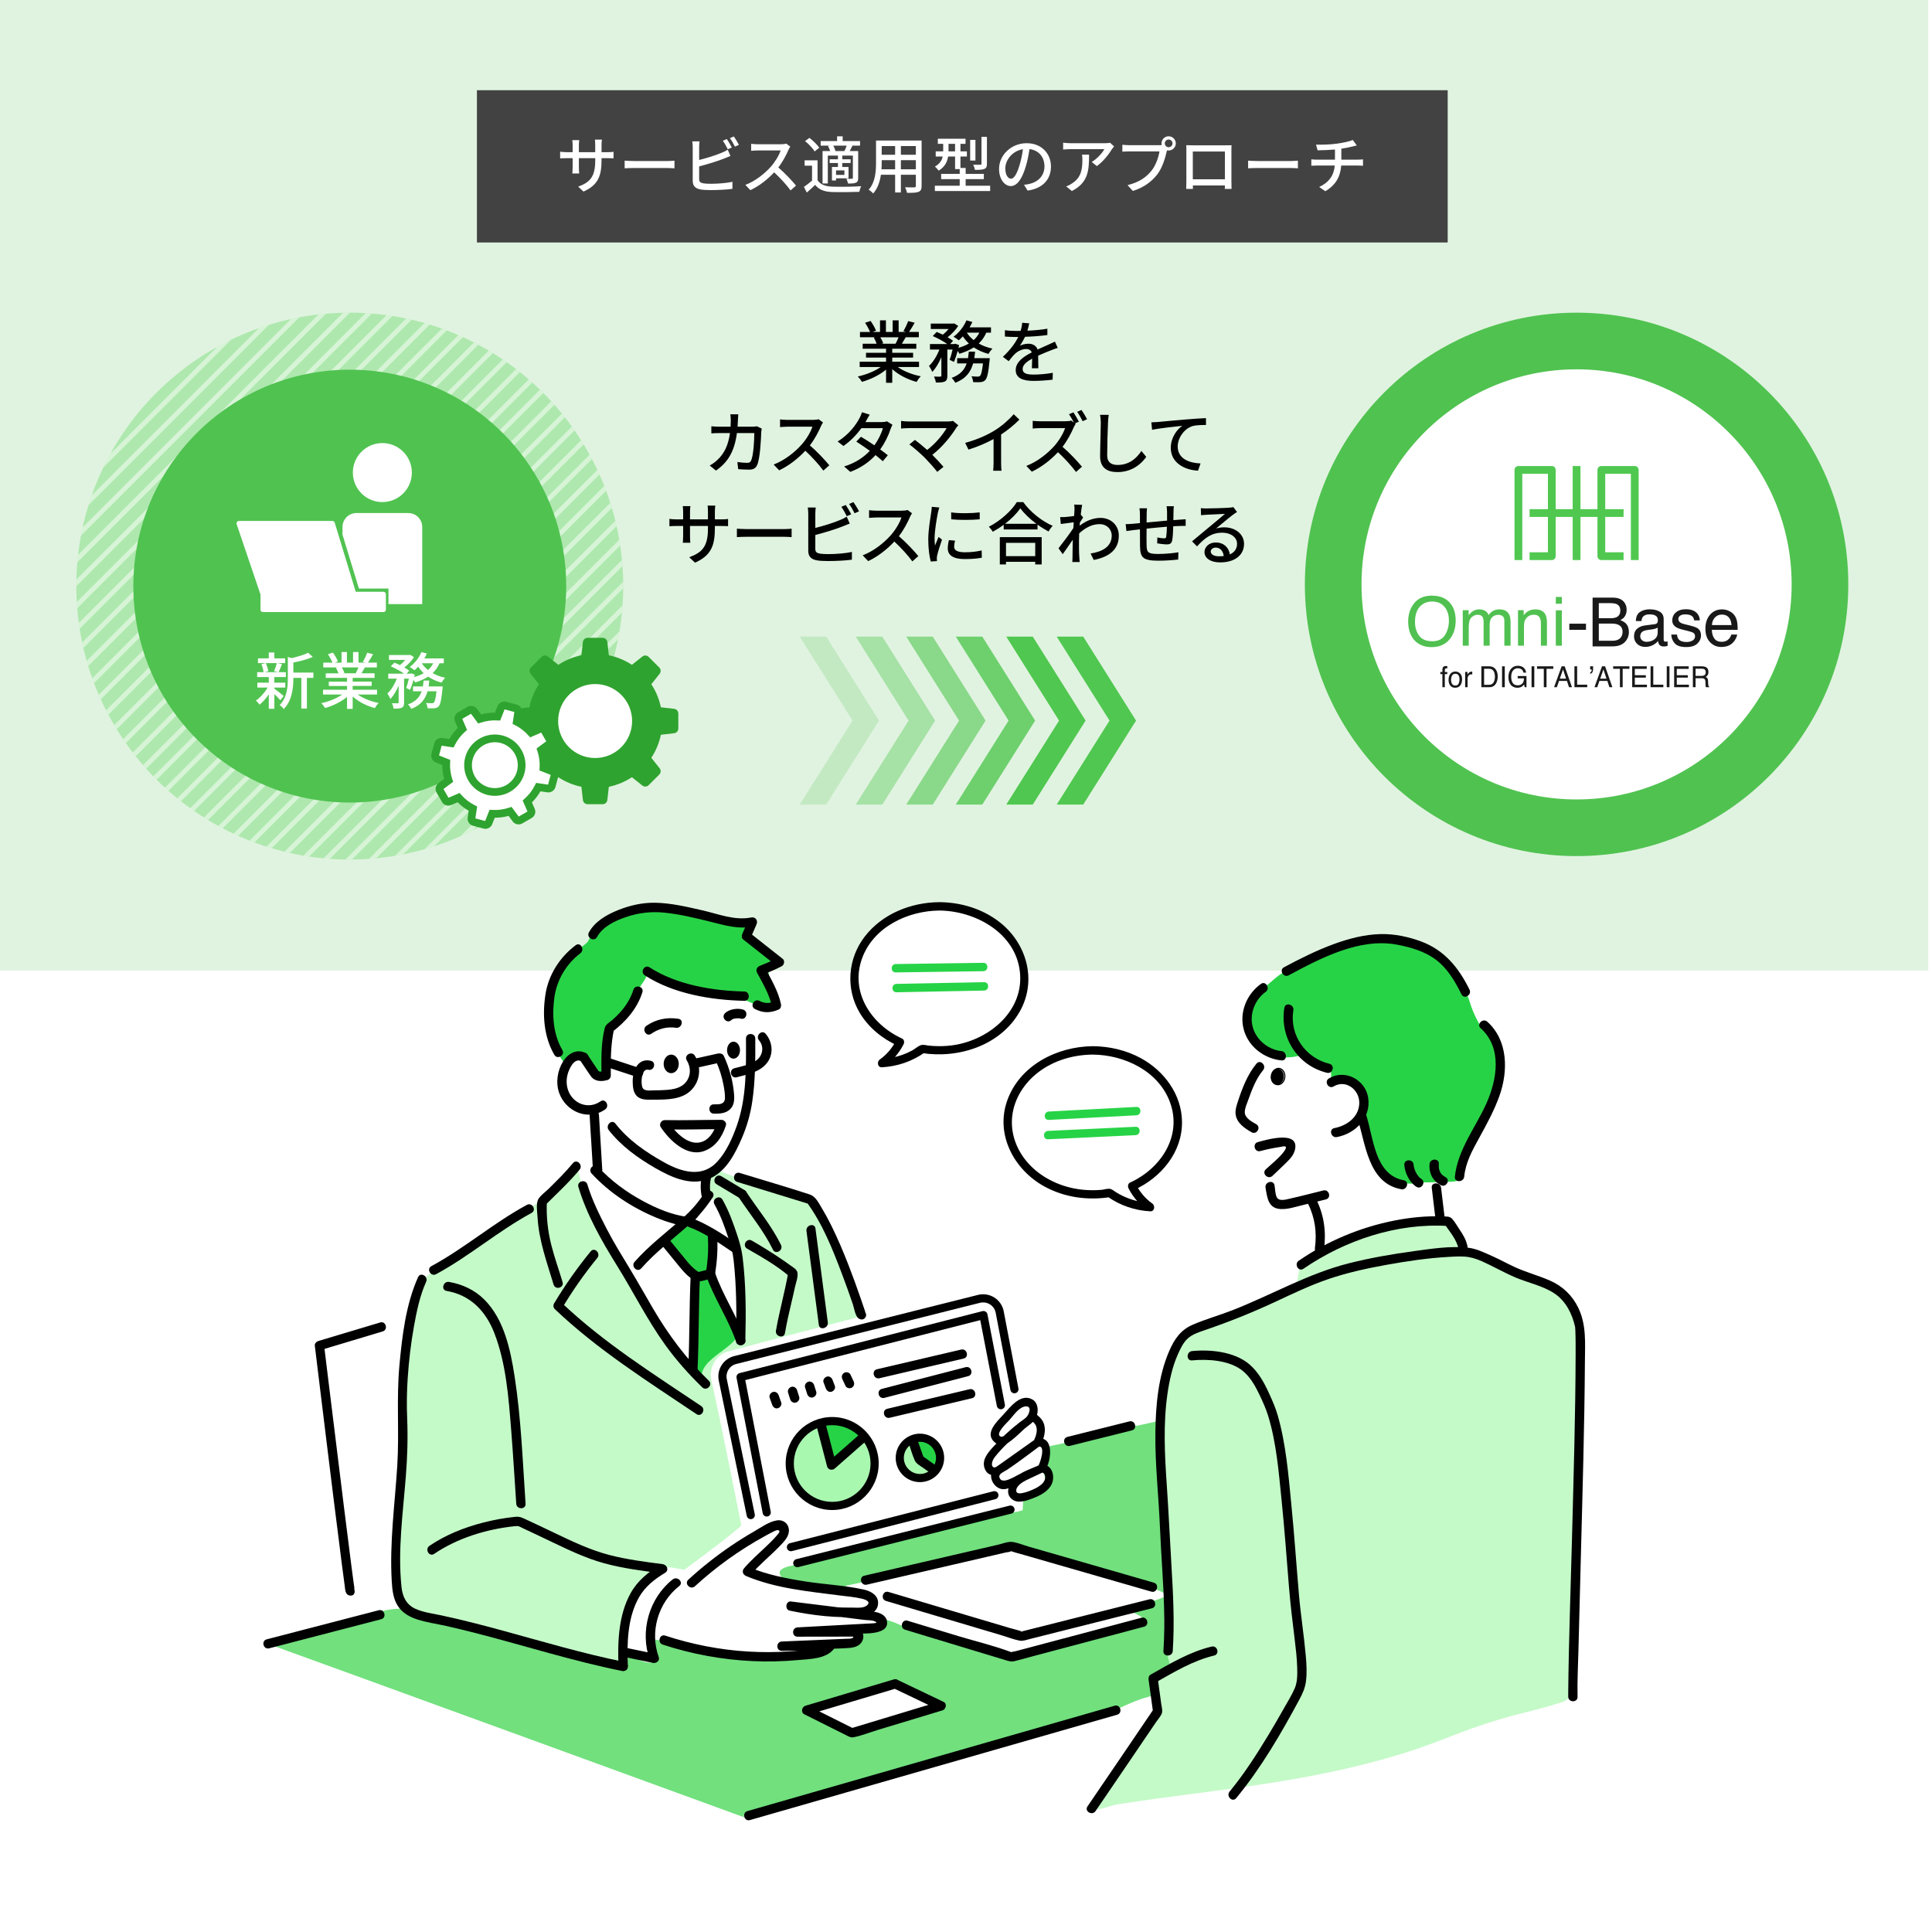 <?xml version="1.0" encoding="utf-8"?>
<!-- Generator: Adobe Illustrator 27.2.0, SVG Export Plug-In . SVG Version: 6.00 Build 0)  -->
<svg version="1.1" id="レイヤー_1" xmlns="http://www.w3.org/2000/svg" xmlns:xlink="http://www.w3.org/1999/xlink" x="0px"
	 y="0px" width="406px" height="401px" viewBox="0 0 406 401" style="enable-background:new 0 0 406 401;" xml:space="preserve">
<style type="text/css">
	.st0{fill:#FFFFFF;}
	.st1{fill:#E0F3E0;}
	.st2{fill:#424242;}
	.st3{fill:#27D346;}
	.st4{fill:#C4FAC8;}
	.st5{fill:#A9F8B0;}
	.st6{fill:#71E07D;}
	.st7{opacity:0.2;fill:#50C750;enable-background:new    ;}
	.st8{opacity:0.4;fill:#50C750;enable-background:new    ;}
	.st9{opacity:0.6;fill:#50C750;enable-background:new    ;}
	.st10{fill:#50C750;}
	.st11{opacity:0.8;fill:#50C750;enable-background:new    ;}
	.st12{fill:#50C250;}
	.st13{fill:#50C050;}
	.st14{fill:#191919;}
	.st15{fill:#AEE8AE;}
	.st16{opacity:0.5;}
	.st17{clip-path:url(#SVGID_00000085209208571205200490000017710258461430397067_);}
	.st18{fill:#2FA32F;}
	.st19{fill:none;}
	.st20{fill:#50C850;}
</style>
<rect class="st0" width="406" height="401"/>
<path class="st1" d="M-0.775,0h406v203.979h-406L-0.775,0z"/>
<path class="st2" d="M100.224,18.958h204.001v32H100.224V18.958z"/>
<path class="st0" d="M122.613,40.261l-1.105-1.04c2.431-0.897,3.575-2.016,3.575-5.46V33.24h-3.433v1.95
	c0,0.533,0.039,1.079,0.065,1.261h-1.443c0.014-0.182,0.065-0.715,0.065-1.261v-1.95h-1.274c-0.61,0-1.144,0.026-1.352,0.052v-1.417
	c0.169,0.039,0.754,0.104,1.352,0.104h1.274v-1.495c0-0.325-0.026-0.702-0.078-1.04h1.469c-0.051,0.344-0.077,0.692-0.078,1.04
	v1.495h3.433v-1.508c0-0.521-0.039-0.949-0.065-1.132h1.47c-0.051,0.375-0.077,0.753-0.078,1.132v1.508h1.222
	c0.637,0,1.053-0.039,1.3-0.078v1.378c-0.208-0.026-0.663-0.039-1.287-0.039h-1.234v0.442
	C126.409,37.037,125.655,38.896,122.613,40.261z M133.207,33.839h7.072c0.624,0,1.131-0.053,1.456-0.078v1.611
	c-0.286-0.013-0.884-0.064-1.456-0.064h-7.072c-0.715,0-1.495,0.025-1.938,0.064v-1.611
	C131.699,33.787,132.505,33.839,133.207,33.839z M146.923,30.901v2.717c1.534-0.377,3.484-0.988,4.745-1.521
	c0.44-0.17,0.863-0.384,1.261-0.638l0.572,1.313c-0.429,0.169-0.949,0.403-1.365,0.559c-1.391,0.56-3.575,1.209-5.213,1.639v2.651
	c0,0.624,0.273,0.78,0.884,0.91c0.391,0.065,1.001,0.091,1.625,0.091c1.365,0,3.406-0.143,4.485-0.429v1.495
	c-1.183,0.169-3.133,0.26-4.563,0.26c-0.806,0-1.586-0.039-2.132-0.13c-1.053-0.194-1.65-0.715-1.65-1.807V30.9
	c0-0.312-0.026-0.845-0.092-1.196h1.521C146.962,30.056,146.923,30.524,146.923,30.901z M153.787,31.004l-0.845,0.364
	c-0.261-0.52-0.689-1.3-1.04-1.794l0.845-0.351C153.072,29.692,153.527,30.498,153.787,31.004z M155.282,30.446l-0.845,0.364
	c-0.273-0.56-0.689-1.301-1.054-1.781l0.832-0.352C154.555,29.159,155.048,29.964,155.282,30.446z M165.696,31.486
	c-0.455,1.066-1.223,2.535-2.133,3.705c1.34,1.145,2.912,2.821,3.719,3.81l-1.145,1.014c-0.857-1.17-2.158-2.601-3.445-3.796
	c-1.391,1.481-3.146,2.873-5.005,3.744l-1.053-1.105c2.105-0.806,4.056-2.366,5.343-3.809c0.884-0.988,1.755-2.419,2.067-3.433
	h-4.771c-0.507,0-1.209,0.065-1.417,0.078v-1.469c0.26,0.039,1.015,0.091,1.417,0.091h4.823c0.481,0,0.91-0.052,1.131-0.13
	l0.846,0.624C165.982,30.94,165.787,31.265,165.696,31.486L165.696,31.486z M171.805,37.856c0.56,0.897,1.586,1.3,3.029,1.365
	c1.469,0.064,4.485,0.026,6.137-0.091c-0.144,0.272-0.325,0.832-0.391,1.183c-1.495,0.065-4.251,0.091-5.759,0.039
	c-1.612-0.065-2.73-0.494-3.523-1.495c-0.571,0.553-1.156,1.09-1.755,1.612l-0.598-1.196c0.52-0.351,1.156-0.845,1.703-1.326v-3.133
	h-1.561v-1.118h2.717v4.16L171.805,37.856z M171.181,31.824c-0.363-0.65-1.234-1.547-2.002-2.171l0.923-0.676
	c0.754,0.585,1.664,1.442,2.055,2.08L171.181,31.824z M174.366,30.602h-1.911V29.64h3.458v-0.988h1.17v0.988h3.653v0.962h-1.755
	l0.156,0.039c-0.195,0.402-0.403,0.779-0.572,1.104h1.781v5.629c0,0.547-0.092,0.832-0.469,1.015
	c-0.363,0.156-0.896,0.182-1.664,0.182c-0.074-0.351-0.192-0.692-0.351-1.014c0.52,0.026,1.014,0.026,1.17,0.013
	c0.143,0,0.195-0.052,0.195-0.195v-4.68h-2.224v0.78h1.755v0.78h-1.755v0.832h1.313v2.379h-2.626v0.455h-0.858v-2.834h1.261v-0.832
	h-1.741v-0.78h1.741v-0.78h-2.132v5.863h-1.104v-6.813h1.599c-0.116-0.365-0.268-0.718-0.455-1.053
	C174.001,30.692,174.366,30.602,174.366,30.602z M177.447,31.746c0.169-0.325,0.351-0.767,0.48-1.144h-2.834
	c0.222,0.363,0.403,0.818,0.469,1.131l-0.053,0.013H177.447z M177.447,35.802h-1.755v0.949h1.755V35.802z M193.671,39.065
	c0,0.702-0.169,1.066-0.638,1.248c-0.48,0.195-1.234,0.221-2.431,0.208c-0.052-0.325-0.247-0.857-0.403-1.17
	c0.832,0.039,1.69,0.026,1.938,0.026c0.234,0,0.325-0.078,0.325-0.325v-2.327h-3.146v3.718h-1.209v-3.718h-2.99
	c-0.208,1.43-0.676,2.886-1.625,3.939c-0.182-0.234-0.676-0.65-0.949-0.794c1.417-1.572,1.548-3.874,1.548-5.707v-4.628h9.581
	L193.671,39.065L193.671,39.065z M188.106,35.581v-1.924h-2.821v0.521c0,0.441-0.013,0.923-0.052,1.403H188.106z M185.285,30.693
	v1.833h2.821v-1.833H185.285z M192.462,30.693h-3.146v1.833h3.146V30.693z M192.462,35.581v-1.924h-3.146v1.924H192.462z
	 M208.075,39.026v1.118h-11.622v-1.118h5.226v-1.378h-3.9v-1.105h3.9v-1.014h-0.975V32.89h-1.456
	c-0.183,1.092-0.689,2.21-1.989,2.964c-0.156-0.221-0.572-0.676-0.793-0.845c1.053-0.599,1.469-1.353,1.638-2.119h-1.469v-1.079
	h1.573v-1.586h-1.131v-1.066h5.824v1.066h-1.066v1.586h1.352v1.079h-1.352v2.404h1.092v1.248h3.822v1.105h-3.822v1.378h5.148
	L208.075,39.026z M200.704,31.811v-1.586h-1.378v1.586H200.704z M204.981,33.735h-1.105v-4.342h1.105V33.735z M207.399,34.411
	c0,0.611-0.117,0.91-0.546,1.093c-0.416,0.169-1.054,0.194-1.977,0.194c-0.072-0.379-0.194-0.746-0.364-1.092
	c0.494,0.023,0.988,0.027,1.482,0.013c0.208,0,0.26-0.052,0.26-0.221v-5.629h1.145L207.399,34.411L207.399,34.411z M215.952,40.053
	l-0.767-1.222c0.39-0.032,0.776-0.093,1.157-0.183c1.664-0.377,3.146-1.599,3.146-3.692c0-1.885-1.144-3.38-3.146-3.627
	c-0.183,1.17-0.403,2.432-0.78,3.653c-0.78,2.652-1.859,4.121-3.146,4.121s-2.47-1.43-2.47-3.601c0-2.912,2.548-5.408,5.812-5.408
	c3.12,0,5.096,2.184,5.096,4.9C220.853,37.726,219.111,39.598,215.952,40.053z M212.455,37.557c0.585,0,1.196-0.845,1.795-2.848
	c0.324-1.026,0.559-2.21,0.715-3.354c-2.341,0.377-3.705,2.405-3.705,4.017C211.26,36.868,211.896,37.557,212.455,37.557z
	 M233.685,31.317c-0.559,0.949-1.794,2.6-3.186,3.588l-1.078-0.871c1.144-0.663,2.274-1.95,2.651-2.69h-7.124
	c-0.52,0-0.975,0.038-1.534,0.077v-1.442c0.481,0.064,1.015,0.117,1.534,0.117h7.268c0.286,0,0.871-0.039,1.079-0.092l0.818,0.768
	C233.998,30.914,233.79,31.161,233.685,31.317z M225.248,40.144l-1.195-0.975c0.444-0.152,0.864-0.367,1.248-0.638
	c1.858-1.195,2.157-2.834,2.157-4.992c0-0.351-0.013-0.663-0.077-1.04h1.481C228.862,35.893,228.667,38.389,225.248,40.144z
	 M245.581,28.638c0.832,0,1.508,0.677,1.508,1.495c0,0.832-0.676,1.495-1.508,1.495c-0.117,0-0.234-0.013-0.351-0.039
	c-0.014,0.078-0.039,0.17-0.053,0.247c-0.299,1.326-0.896,3.381-1.95,4.771c-1.183,1.534-2.808,2.782-5.161,3.523l-1.118-1.223
	c2.535-0.624,4.005-1.741,5.084-3.094c0.884-1.144,1.442-2.808,1.625-3.991h-6.396c-0.546,0-1.066,0.026-1.404,0.052v-1.456
	c0.364,0.039,0.976,0.092,1.404,0.092h6.306c0.155,0,0.351,0,0.559-0.026c-0.026-0.116-0.039-0.234-0.039-0.352
	C244.087,29.307,244.756,28.638,245.581,28.638L245.581,28.638L245.581,28.638z M245.581,30.94c0.447-0.002,0.811-0.36,0.819-0.807
	c0-0.441-0.377-0.818-0.819-0.818s-0.806,0.377-0.806,0.818C244.777,30.578,245.136,30.938,245.581,30.94z M250.546,30.537h7.06
	c0.299,0,0.767,0,1.196-0.013c-0.026,0.351-0.026,0.754-0.026,1.118v6.383c0,0.455,0.026,1.573,0.026,1.677h-1.417
	c0.013-0.064,0.013-0.363,0.025-0.728h-6.734c0,0.351,0,0.663,0.014,0.728h-1.418c0.014-0.116,0.039-1.156,0.039-1.677v-6.383
	c0-0.338,0-0.793-0.025-1.131C249.805,30.537,250.221,30.537,250.546,30.537L250.546,30.537z M250.663,37.674h6.747v-5.838h-6.747
	V37.674z M264.222,33.839h7.072c0.624,0,1.131-0.053,1.456-0.078v1.611c-0.286-0.013-0.884-0.064-1.456-0.064h-7.072
	c-0.715,0-1.495,0.025-1.938,0.064v-1.611C262.714,33.787,263.519,33.839,264.222,33.839z M280.966,30.186
	c1.235-0.169,2.665-0.469,3.315-0.768l0.845,1.145c-0.351,0.091-0.637,0.155-0.845,0.208c-0.638,0.169-1.534,0.351-2.405,0.48v2.302
	h3.458c0.273,0,0.806-0.026,1.092-0.053v1.326c-0.354-0.026-0.71-0.039-1.065-0.039h-3.511c-0.169,2.302-1.118,4.096-3.341,5.396
	l-1.287-0.884c2.015-0.949,3.081-2.366,3.276-4.512h-3.744c-0.403,0-0.858,0.014-1.184,0.039v-1.339
	c0.312,0.039,0.768,0.065,1.17,0.065h3.797V31.42c-1.215,0.101-2.434,0.157-3.653,0.169l-0.325-1.195
	C277.547,30.433,279.536,30.394,280.966,30.186L280.966,30.186z M232.365,251.233c-5.21,0.492-14.421-1.356-15.738-4.532
	c-1.317-3.177-5.861-5.588-4.741-10.856c1.119-5.268,2.897-13.246,13.368-14.459c10.47-1.213,15.343,1.811,18.109,5.04
	c2.766,3.229,6.717,11.598,1.58,16.797s-6.175,5.789-6.175,5.789l-0.344,1.781l1.844,2.371l-7.178-1.931H232.365L232.365,251.233z
	 M188.516,219.151c-2.905-2.535-10.082-9.541-8.831-14.796s6.758-14.165,18.557-14.056c11.8,0.109,17.265,12.101,17.068,17.168
	s-6.453,13.434-20.348,13.465l-4.807,1.922l-4.083,0.724L188.516,219.151L188.516,219.151z"/>
<path class="st3" d="M272.209,202.847l-0.122,0.074c-0.624,0.382-1.268,0.748-1.897,1.099c-1.783,0.995-3.486,2.74-5.104,4.007
	c-1.728,1.353-3.047,3.157-3.147,5.436c-0.068,1.541-0.13,3.054,0.765,4.364c1.534,2.247,3.567,3.585,6.117,4.213
	c1.49,0.367,3.178,0.1,4.605-0.26c0.291,0.961,2.235,1.512,3.087,1.969c0.77,0.413,2.526,0.768,3.064,1.426
	c0.346,0.423-0.052,1.116,0.38,1.563c0.465,0.48,1.514,0.236,2.133,0.239c1.955,0.008,3.388,0.343,4.119,2.278
	c0.638,1.69-0.114,3.342-0.064,5.05c0.025,0.859,0.521,1.5,0.838,2.299c0.517,1.302,1.102,2.617,1.555,3.938
	c0.728,2.121,1.545,4.203,2.862,6.037c1.627,2.266,4.668,2.37,7.065,1.994c0.695-0.109,1.397-0.106,2.122-0.104
	c0.924,0.002,1.809-0.096,2.731-0.109c0.771-0.011,2.818,0.081,3.461-0.453c0.642-0.532,0.951-2.937,1.159-3.775
	c0.369-1.487,0.681-3.063,1.324-4.488c0.746-1.653,1.367-3.407,2.408-4.907c1.091-1.573,1.918-2.757,2.562-4.639
	c0.348-1.016,1.057-1.716,1.372-2.724c0.636-2.04-0.001-4.484-0.613-6.456c-0.541-1.743-1.428-3.332-2.845-4.493
	c-0.696-0.57-1.05-0.804-1.464-1.567c-0.772-1.422-1.419-2.859-1.858-4.417c-0.483-1.713-1.561-3.07-2.475-4.624
	c-1.126-1.916-2.557-3.619-4.377-4.909c-1.765-1.247-3.745-2.159-5.84-2.689c-1.087-0.268-2.192-0.453-3.307-0.552
	c-1.137-0.104-2.306-0.266-3.449-0.323c-2.752-0.137-5.585,0.76-8.168,1.574c-0.753,0.237-1.581,0.44-2.359,0.706
	C276.659,200.371,274.18,201.668,272.209,202.847L272.209,202.847z M123.275,198.158c-3.068,2.61-6.309,4.92-7.342,9.052
	c-0.927,3.707-1.102,8.433,0.423,12.033c0.52,1.228,1.613,4.001,2.818,4.457c0.392-1.202,1.729-1.357,2.6-1.916
	c1.176,1.042,4.595,4.379,4.595,4.379c1.698,0.077,1.102-4.418,1.303-5.861c0.305-2.196-0.095-3.013,1.303-4.716
	c1.524-1.857,2.596-4.02,4.229-5.763c0.574-0.612,0.668-1.102,0.968-1.828c0.356-0.864,1.05-1.56,1.479-2.387
	c0.247-0.476,0.387-1.01,0.793-1.342c0.565,0.995,5.908,3.189,7.104,3.58c3.567,1.166,6.559,1.38,10.274,1.543
	c1.781,0.078,2.855,0.882,4.425,1.505c1.595,0.616,3.323,0.808,5.015,0.557c-0.112-1.212-0.781-2.838-1.31-4.012
	c-0.572-1.268-0.25-3.582-0.576-4.07c0.369-0.21,2.228-1.409,2.421-1.173c-0.561-0.687-6.58-5.544-6.573-5.584
	c0.207-1.167,0.275-1.488,0.577-2.569c-2.638-0.572-5.465-0.588-8.153-1.176c-2.736-0.599-5.431-1.368-8.141-2.071
	c-5.36-1.39-12.282,0.166-16.357,4.269C124.326,195.893,123.83,197.735,123.275,198.158L123.275,198.158z M144.147,256.669
	c-1.392,1.135-3.285,2.791-4.59,4.092c1.373,2.021,3.993,4.274,5.331,6.354c1.254,1.949,1.115,0.167,1.344,2.519
	c0.238,2.445,0.001,2.09,0,10.013c0,1.637-0.878,5.964-0.488,7.571c0.359,1.482,1.729,2.92,2.77,4.047
	c-0.085-5.05,1.463-6.734,7.381-9.118c0.24-0.827-1.125-3.035-2.092-5.105c-0.898-1.955-1.862-3.88-2.889-5.771
	c-0.983-1.832-1.379-3.243-1.181-5.337c0.14-1.48,0.632-5.474-0.052-6.662C148.937,257.982,145.443,257.078,144.147,256.669
	L144.147,256.669z"/>
<path class="st4" d="M120.67,245.13c0.253,0.031,0.446-0.026,0.697,0.036c2.535,14.042,12.229,25.657,19.819,37.568
	c1.46,2.291,3.541,6.149,6.252,7.111c-0.552-4.598,7.407-6.304,8.156-10.453c1.37-7.582-1.084-17.056-3.168-24.25
	c-0.695-2.4-1.921-1.849-3.495-4.018c-0.125,0.125-0.468-1.868-0.582-1.762c0.346-0.321,0.082-1.983,0.733-2.605
	c0.6-0.574,1.078-1.114,1.791-0.814c1.547,0.651,5.63,2.191,7.935,2.937c1.225,0.396,2.463,0.666,3.706,1.025
	c1.876,0.542,3.856,1.057,5.647,1.791c2.15,0.882,3.018,1.812,4.097,4.016c1.518,3.101,3.207,6.102,4.694,9.211
	c0.399,0.834,0.621,1.613,0.875,2.49c0.231,0.799,3.221,9.212,3.013,9.265c-2.362,0.605-19.588,5.082-27.987,7.391
	c-2.419,0.665-3.92,3.523-3.365,5.97c2.064,9.087,6.295,30.501,6.295,30.501c-0.665,0.996-11.94,9.335-11.94,9.335l-3.256-0.543
	c-9.002,1.676-9.831,13.583-9.631,20.871c-2.119-1.069-6.205-0.677-8.53-1.334c-2.446-0.692-4.818-1.592-7.285-2.256
	c-5.957-1.604-11.796-3.738-17.685-5.504c-3.676-1.103-8.752-1.08-12.085-2.811c-3.495-1.815-2.808-7.447-2.529-10.594
	c0.257-2.898,0.491-5.862,0.787-8.763c0.141-1.379,0.203-2.766,0.19-4.152c-0.01-1.09,0.052-2.155,0.102-3.24
	c0.126-2.724,0.551-5.121,0.548-7.878c-0.007-6.594,0.868-13.215,0.868-19.83c0-3.433,0.205-6.947,1.286-10.23
	c0.529-1.606,1.27-3.145,2.275-4.509c1.042-1.414,2.331-1.969,3.831-2.821c2.609-1.481,4.656-3.388,7.159-5.021
	c4.466-2.914,8.966-5.686,13.34-8.66C115.841,250.825,118.614,246.808,120.67,245.13L120.67,245.13z"/>
<path class="st3" d="M172.608,299.049c0,2.927,0.377,6.293,1.545,9.104c2.469-1.856,4.7-4.091,7.231-5.874
	c-0.785-1.388-2.584-2.821-4.05-3.455c-0.714-0.309-1.759-0.615-2.555-0.536C174.21,298.343,173.195,299.045,172.608,299.049z
	 M192.254,302.305c-0.14,0.013-0.151-0.218-0.222-0.01c-0.091,0.922,0.421,3.853,1.087,4.627c0.716,0.833,2.371,1.342,3.26,2.123
	C199.245,306.256,196.018,300.889,192.254,302.305z"/>
<path class="st4" d="M297.405,367.647c-13.107,4.347-26.435,6.623-40.068,8.436c-4.99,0.664-9.984,1.303-14.97,1.997
	c-2.493,0.347-4.984,0.707-7.472,1.091c-1.714,0.264-3.057,1.101-4.853,1.097c-0.039,0.041-0.037,0.044,0.005,0.008
	c0.601-0.724,0.891-1.628,1.362-2.426c0.67-1.136,1.584-1.954,2.418-2.925c0.67-0.779,1.478-1.725,1.889-2.674
	c0.694-1.602,1.691-2.869,2.486-4.416c0.352-0.684,0.428-1.402,0.772-2.09c0.431-0.861,1.152-1.576,1.724-2.341
	c0.662-0.886,1.653-1.955,2.006-3.013c0.488-1.46-0.098-3.37-0.087-4.897c0.01-1.255,1.031-3.71,2.589-3.602
	c0.097-1.906-0.131-3.867,0.122-5.755c0.551-4.117,0.588-7.946-0.076-12.077c-0.63-3.923,0.208-8.087-0.594-11.945
	c-0.525-2.527-0.532-4.998-0.634-7.596c-0.08-2.038,0.219-4.057,0.221-6.093c0.002-1.684-0.564-3.329-0.53-5.033
	c0.049-2.483,0.166-4.97,0.286-7.451c0.206-4.23,0.835-11.038,3.944-14.194c4.476-4.545,8.921-4.307,14.971-6.686
	c1.603-0.63,3.187-1.304,4.765-1.995c1.293-0.566,3.462-1.085,4.404-2.185c0.409-0.478,0.429-1.421,0.571-2.011
	c0.2-0.833,0.257-1.815,0.575-2.575c0.447-1.067,2.168-1.981,3.195-2.53c2.163-1.158,4.395-2.182,6.684-3.066
	c2.253-0.868,4.534-1.852,6.898-2.381c2.45-0.548,4.94-0.982,7.394-1.468c1.726-0.342,3.503-0.585,5.263-0.445
	c0.346,0.028,1.685,0.042,1.943,0.292c0.286,0.277,0.251,1.178,0.46,1.592c0.655,1.295,1.446,2.542,2.145,3.771
	c0.935,1.645,3.254,1.875,4.896,2.541c1.292,0.524,2.562,1.113,3.842,1.662c1.732,0.742,3.699,1.012,5.417,1.774
	c2.489,1.104,5.925,2.779,7.541,5.048c2.161,3.035,2.267,8.111,2.68,11.649c0.326,2.797,0.814,5.671,1.114,8.418
	c0.337,3.089-0.787,6.05-0.782,9.16c0,2.86-0.145,5.718-0.435,8.563c-0.498,5.044-0.677,10.126-0.908,15.185
	c-0.344,7.517,0.589,15.246-0.122,22.751c-0.271,2.865,1.515,7.691-2.255,8.913c-3.464,1.123-7.096,1.971-10.569,2.893
	c-2.374,0.63-4.737,1.377-7.074,2.175C306.12,364.307,301.866,366.167,297.405,367.647L297.405,367.647z"/>
<path class="st5" d="M172.038,299.347c-1.107-0.708-4.209,2.392-4.741,3.353c-0.972,1.755-1.554,3.436-1.325,5.479
	c0.172,1.525,1.232,3.229,2.12,4.47c0.795,1.111,1.988,2.413,3.146,3.139c3.09,1.936,7.576,0.971,9.674-1.868
	c0.676-0.914,1.446-1.664,1.953-2.722c0.813-1.694,1.075-4.3,0.798-6.169c-0.119-0.804-0.552-2.037-1.103-2.676
	c-0.696-0.808-1.274,0.1-2.001,0.654c-1.093,0.833-2.323,1.63-3.328,2.565c-0.79,0.735-1.583,1.588-2.493,2.156
	c-0.114-2.012-0.463-3.838-1.438-5.613c-0.506-0.921-0.74-2.045-1.238-2.905C171.985,299.281,172.003,299.343,172.038,299.347
	L172.038,299.347z M191.657,302.441c-1.711,0.088-3.471,4.443-2.65,5.816c0.898,1.504,3.131,2.414,4.848,2.165
	c0.957-0.139,1.903-0.532,2.515-1.284c-0.786-0.632-1.52-1.44-2.293-2.12c-0.461-0.406-0.948-0.689-1.193-1.278
	C192.728,305.363,192.279,301.892,191.657,302.441L191.657,302.441z"/>
<path class="st6" d="M245.858,350.588c0.015-1.44-0.786-3.021-0.936-4.534c-0.67-6.764,0.309-13.644,0.301-20.406
	c-0.005-4.819-0.325-9.347-1.284-14.076c-0.881-4.345-0.195-8.563-0.468-12.94c-0.645,0.137-1.343,0.271-2.036,0.439
	c-2.11,0.511-4.177,0.809-6.253,1.234c-2.467,0.504-4.846,1.454-7.299,2.036c-2.91,0.69-5.92,1.209-8.772,1.936
	c1.577,1.881-0.11,2.222-0.214,3.858c-0.075,1.183,1.281,2.241,0.543,3.794c-0.599,1.259-1.874,1.427-2.891,2.103
	c-1.713,1.139-1.488,0.866-1.644,3.353c-2.658,0.851-6.174,0.632-9.055,1.196c-5.624,1.101-11.14,2.747-16.57,4.487
	c-6.869,2.202-14.049,4.058-21.088,5.595c-1.66,0.363-6.261,0.79-3.511,3.165c2.179,1.882,8.38,1.801,11.172,2.574
	c2.543,0.704,5.251,0.991,7.791,1.615c0.218,2.175-0.768,1.838-2.08,2.243c1.924,0.6,2.56-0.212,3.032,2.355
	c0.448,2.434-3.071,1.398-5.03,1.508c0.765,4.028-3.597,2.485-5.905,3.175c-0.752,0.225-1.599,1.141-2.551,1.428
	c-1.025,0.309-2.315,0.436-3.371,0.556c-2.575,0.294-5.21,0.177-7.814,0.177c-5.161,0-10.573,0.157-15.563-0.97
	c-2.279-0.514-4.446-1.467-6.54-1.943c-0.837,1.63-0.721,2.967-0.82,4.834c-2.117,0.298-4.585-1.846-6.773-2.151
	c0.091,0.013-0.093,2.387-0.128,2.597c-1.716,0.036-3.323-0.725-5.032-0.901c-2.213-0.227-4.194-0.772-6.297-1.418
	c-0.826-0.254-1.63-0.51-2.428-0.753c-2.202-0.669-4.373-0.744-6.559-1.44c-2.524-0.803-4.971-1.827-7.471-2.699
	c-3.159-1.102-6.451-1.057-9.621-1.871c-2.529-0.649-4.844-2.175-7.431-2.577c-2.843-0.442-7.417,0.89-9.995,1.966
	c-3.522,1.47-6.261,2.229-9.952,3.256c-3.149,0.877-5.92,1.331-9.009,2.062c12.353,4.429,101.162,36.85,101.162,36.85
	s-3.281-0.799,1.145-1.623c11.282-2.102,22.285-5.594,33.222-8.998c8.906-2.771,17.976-4.832,26.932-7.364
	c2.573-0.727,5.098-1.609,7.644-2.421c2.352-0.749,4.89-0.994,7.11-2.093c2.122-1.05,4.493-2.195,6.753-2.918
	c0.816-0.261,1.909-0.323,2.254-1.256c0.372-1.007-0.682-2.036-0.209-3.043C242.762,351.638,244.872,350.744,245.858,350.588
	L245.858,350.588z M195.831,358.669c-0.8,0.587-2.037,0.724-2.95,1.08c-3.649,1.427-7.222,2.452-11.009,3.509
	c-1.184,0.33-2.634,1.044-3.81,0.747c-0.876-0.221-1.639-0.755-2.357-1.246c-0.921-0.63-1.832-1.228-2.728-1.925
	c-0.606-0.471-2.182-1.058-2.313-1.88c2.377-1.02,5.121-1.443,7.643-2.029c1.771-0.412,3.462-1.103,5.213-1.593
	c1.519-0.426,3.629-0.659,4.962-1.523c1.523,0.601,3.698,1.744,5.739,2.992C195.059,357.312,196.921,357.868,195.831,358.669
	L195.831,358.669z M235.797,337.645c1.428,0.972,3.955,1.699,5.03,2.975c-2.474,0.864-5.382,2.285-7.985,2.906
	c-2.891,0.69-5.843,1.108-8.711,1.897c-2.687,0.733-5.414,1.315-8.166,1.743c-1.308,0.206-2.943,0.866-4.159,0.658
	c-0.482-0.083-0.816-0.496-1.259-0.655c-3.607-1.299-7.757-1.145-11.437-2.352c-2.048-0.672-3.976-1.752-6.121-2.006
	c-1.996-0.236-3.79-1.483-5.705-2.087c-1.591-0.501-2.943-0.956-4.404-1.665c-0.116-1.353,1.019-2.565-0.078-3.667
	c-0.661-0.665-3.085-1.001-4.782-1.407c-0.432-0.103-0.417-0.723,0.019-0.809c1.634-0.319,3.884-0.794,4.663-1.005
	c4.119-1.116,8.216-1.837,12.406-2.664c4.825-0.952,9.501-2.053,14.111-3.85c2.171-0.846,2.427-1.209,4.455-0.623
	c1.622,0.469,3.202,0.902,4.774,1.515c5.017,1.958,10.303,3.846,15.592,4.921c1.055,0.214,2.261,0.426,3.48,0.7
	c1.624,0.365,5.153,1.664,6.982,2.538c0.259,0.123,0.37,0.433,0.247,0.693c-0.052,0.11-0.141,0.198-0.252,0.249
	C243.091,336.298,241.23,336.884,235.797,337.645L235.797,337.645z"/>
<path d="M197.404,189.587c-5.969,0.051-12.007,2.438-15.706,7.262c-3.555,4.637-4.036,10.949-1.026,16
	c1.848,3.101,4.745,5.439,8.006,6.923l-0.316-1.206c-0.833,1.634-1.967,3.019-3.469,4.081c-0.655,0.463-0.502,1.696,0.445,1.642
	c3.241-0.184,6.308-1.224,8.967-3.093l-0.679,0.089c7.774,1.24,16.582-1.537,20.652-8.679c3.72-6.527,1.505-14.395-4.283-18.869
	C206.399,190.957,201.92,189.626,197.404,189.587c-1.134-0.01-1.136,1.753,0,1.763c7.547,0.065,15.995,4.675,16.919,12.857
	c0.913,8.08-6.173,14.099-13.551,15.369c-1.188,0.2-2.391,0.291-3.595,0.274c-0.672-0.006-1.344-0.045-2.012-0.116
	c-0.573-0.062-1.198-0.283-1.749-0.06c-0.604,0.245-1.178,0.789-1.762,1.103c-0.666,0.359-1.359,0.665-2.072,0.916
	c-1.368,0.477-2.796,0.757-4.243,0.834l0.445,1.642c1.747-1.235,3.129-2.805,4.101-4.713c0.199-0.391,0.137-1-0.316-1.206
	c-6.468-2.944-11.026-9.771-8.387-16.915c2.421-6.554,9.595-9.929,16.223-9.986C198.538,191.34,198.54,189.577,197.404,189.587
	L197.404,189.587z"/>
<path class="st3" d="M188.237,204.354l18.4-0.256c1.133-0.016,1.136-1.778,0-1.763l-18.4,0.256
	C187.103,202.608,187.1,204.37,188.237,204.354z M188.398,208.526l18.401-0.358c1.133-0.022,1.137-1.785,0-1.763l-18.401,0.358
	C187.266,206.786,187.262,208.549,188.398,208.526z"/>
<path d="M229.635,221.621c6.628,0.057,13.802,3.432,16.223,9.986c2.639,7.144-1.919,13.971-8.387,16.915
	c-0.45,0.205-0.514,0.817-0.316,1.206c0.973,1.909,2.354,3.478,4.101,4.713l0.445-1.642c-2.558-0.136-5.04-0.918-7.214-2.273
	c-0.418-0.262-0.804-0.645-1.308-0.7c-0.527-0.057-1.212,0.176-1.746,0.222c-1.205,0.105-2.42,0.101-3.625-0.002
	c-3.945-0.337-7.869-1.909-10.781-4.622c-2.66-2.478-4.386-5.876-4.386-9.551c0-3.731,1.78-7.171,4.502-9.659
	C220.529,223.118,225.1,221.66,229.635,221.621c1.134-0.01,1.136-1.772,0-1.763c-7.513,0.064-15.344,4.021-17.973,11.422
	c-2.544,7.161,1.443,14.569,7.821,18.061c4.255,2.33,9.171,2.973,13.93,2.214l-0.679-0.089c2.658,1.869,5.726,2.909,8.967,3.093
	c0.945,0.054,1.1-1.179,0.445-1.642c-1.502-1.062-2.636-2.447-3.469-4.081l-0.316,1.206c5.643-2.568,10.113-7.899,10.031-14.328
	c-0.073-5.698-3.719-10.634-8.603-13.314c-3.11-1.706-6.617-2.514-10.152-2.544C228.501,219.848,228.5,221.611,229.635,221.621
	L229.635,221.621z"/>
<path class="st3" d="M238.803,232.618l-18.4,0.968c-1.128,0.059-1.135,1.822,0,1.763l18.4-0.968
	C239.931,234.321,239.938,232.559,238.803,232.618z M238.641,236.79l-18.401,0.867c-1.129,0.053-1.136,1.816,0,1.763l18.401-0.867
	C239.77,238.5,239.777,236.737,238.641,236.79z"/>
<path d="M156.761,218.243c0.035,6.095,0.14,12.482-1.917,18.307c-0.938,2.658-2.229,5.564-4.167,7.634
	c-3.212,3.43-7.565,2.071-11.162,0.058c-3.837-2.147-7.464-4.636-10.199-8.13c-0.776-0.992-2.153,0.403-1.385,1.385
	c2.634,3.364,6.122,5.869,9.798,7.984c3.515,2.022,7.808,3.987,11.792,2.02c3.21-1.584,5-5.149,6.361-8.288
	c1.078-2.482,1.821-5.097,2.209-7.775c0.638-4.362,0.653-8.795,0.627-13.195C158.712,216.983,156.753,216.98,156.761,218.243
	L156.761,218.243z"/>
<path d="M150.425,222.916c0.749,1.634,1.293,3.353,1.621,5.12c0.163,0.88,0.33,1.842,0.302,2.743
	c-0.042,1.351-1.274,1.318-2.33,1.298c-1.261-0.024-1.261,1.935,0,1.958c1.153,0.022,2.402-0.037,3.315-0.841
	c0.964-0.848,1.022-2.071,0.924-3.271c-0.228-2.788-0.979-5.459-2.141-7.997C151.592,220.784,149.904,221.778,150.425,222.916z
	 M151.58,235.336c-3.961,0.004-7.924,0.128-11.885,0.054c-0.716-0.013-1.256,0.852-0.846,1.473c1.805,2.734,5.423,6.284,9.03,5.054
	c2.473-0.843,3.849-2.948,4.646-5.342c0.399-1.199-1.492-1.713-1.888-0.521c-0.497,1.492-1.321,3.097-2.803,3.776
	c-2.875,1.316-5.829-1.738-7.293-3.956l-0.846,1.473c3.961,0.074,7.924-0.05,11.885-0.054
	C152.84,237.293,152.842,235.334,151.58,235.336L151.58,235.336z M142.56,214.096c-2.387-0.362-4.71,0.092-6.712,1.47
	c-1.032,0.71-0.053,2.408,0.988,1.691c1.543-1.062,3.334-1.556,5.203-1.272C143.272,216.172,143.804,214.285,142.56,214.096
	L142.56,214.096z M153.713,214.342c0.34-0.356,1.494-0.427,1.935-0.284c1.202,0.39,1.716-1.501,0.521-1.888
	c-1.153-0.374-2.981-0.11-3.84,0.788C151.456,213.868,152.839,215.255,153.713,214.342z M135.51,204.977
	c5.979,3.868,13.894,5.188,20.9,5.344c1.261,0.028,1.26-1.93,0-1.958c-6.671-0.148-14.217-1.393-19.912-5.076
	C135.437,202.6,134.454,204.295,135.51,204.977L135.51,204.977z M123.14,221.325c-1.898-1.011-3.75,0.052-4.803,1.73
	c-1.2,1.912-1.591,4.444-0.842,6.594c1.372,3.938,6.093,6.017,9.674,3.495c1.023-0.72,0.045-2.419-0.988-1.691
	c-2.234,1.574-5.139,0.78-6.454-1.58c-0.679-1.219-0.803-2.654-0.474-4.001c0.266-1.086,1.353-3.679,2.899-2.855
	C123.263,223.608,124.254,221.918,123.14,221.325L123.14,221.325z"/>
<path d="M133.106,207.996c-0.549,1.744-1.505,3.31-2.719,4.672c-0.534,0.597-1.107,1.16-1.713,1.684
	c-0.63,0.546-1.376,0.867-1.591,1.703c-0.817,3.171-0.717,6.732-0.68,9.974l0.719-0.944c-0.551,0.153-1.06,0.156-1.603-0.026
	l0.585,0.45c-0.924-1.239-1.733-2.562-2.613-3.833c-0.713-1.029-2.411-0.051-1.691,0.988c0.803,1.159,1.548,2.36,2.372,3.505
	c0.812,1.128,2.178,1.162,3.47,0.804c0.421-0.122,0.713-0.505,0.719-0.944c-0.037-3.218-0.029-6.538,0.664-9.697l-0.45,0.585
	c2.885-2.168,5.321-4.906,6.42-8.4C135.374,207.312,133.484,206.796,133.106,207.996L133.106,207.996z M125.453,196.92
	c1.218-2.224,3.855-3.444,6.156-4.22c2.61-0.88,5.214-1.185,7.956-0.912c3.23,0.321,6.462,1.102,9.608,1.886
	c3.147,0.785,5.955,1.667,9.226,1.019l-1.106-1.438l-1.287,2.967c-0.158,0.364-0.208,0.901,0.153,1.187l6.943,5.479l0.198-1.538
	c-1.168,0.62-2.392,1.137-3.623,1.621c-0.596,0.234-0.91,0.836-0.585,1.438c1.198,2.222,2.635,4.646,3.137,7.139l0.45-1.106
	c-1.062,0.476-2.046,0.438-3.062-0.101c-1.113-0.591-2.103,1.099-0.988,1.691c1.69,0.897,3.304,0.878,5.039,0.101
	c0.41-0.184,0.529-0.712,0.45-1.106c-0.534-2.649-2.062-5.247-3.335-7.607l-0.585,1.438c1.386-0.545,2.774-1.12,4.091-1.819
	c0.51-0.271,0.689-1.151,0.198-1.538l-6.943-5.479l0.153,1.187l1.287-2.967c0.344-0.792-0.218-1.614-1.106-1.438
	c-3.521,0.697-6.934-0.743-10.329-1.513c-3.25-0.737-6.572-1.53-9.921-1.582c-2.664-0.041-5.343,0.572-7.803,1.572
	c-2.357,0.958-4.802,2.346-6.064,4.65C123.156,197.037,124.846,198.027,125.453,196.92L125.453,196.92z M120.975,198.637
	c-3.345,2.518-5.713,6.202-6.356,10.37c-0.66,4.281-0.337,8.86,1.87,12.661c0.633,1.089,2.326,0.105,1.691-0.988
	c-1.936-3.334-2.202-7.336-1.678-11.097c0.508-3.65,2.52-7.04,5.461-9.254C122.958,199.579,121.983,197.878,120.975,198.637
	L120.975,198.637z M123.908,234.309c0.2,3.845,0.497,7.685,0.697,11.53c0.065,1.254,2.024,1.262,1.958,0
	c-0.2-3.845-0.497-7.685-0.697-11.53C125.801,233.055,123.842,233.048,123.908,234.309z M147.572,246.833
	c-0.375,1.443-0.413,2.879-0.161,4.346c0.213,1.24,2.1,0.714,1.888-0.521c-0.191-1.11-0.121-2.217,0.161-3.304
	C149.777,246.133,147.889,245.612,147.572,246.833z"/>
<path d="M124.322,246.613c3.729,4.045,8.506,7.17,13.576,9.268c1.084,0.455,2.193,0.845,3.323,1.17
	c0.875,0.247,2.008,0.655,2.926,0.596c1.099-0.07,2.339-1.81,3.018-2.58c0.953-1.085,1.826-2.237,2.612-3.448
	c0.69-1.059-1.005-2.042-1.691-0.988c-1.293,1.986-2.829,3.803-4.631,5.345l0.953-0.252c-3.269-0.44-6.407-1.766-9.29-3.324
	c-3.488-1.885-6.718-4.252-9.41-7.172C124.85,244.3,123.468,245.687,124.322,246.613L124.322,246.613z"/>
<path d="M143.454,255.976c-3.418,3.023-7.07,5.757-10.096,9.197c-0.829,0.943,0.55,2.333,1.385,1.385
	c3.026-3.44,6.678-6.174,10.096-9.197C145.785,256.524,144.396,255.143,143.454,255.976L143.454,255.976z"/>
<path d="M144.705,257.829c3.211,1.195,6.216,3.249,9.04,5.165c1.046,0.709,2.027-0.987,0.988-1.691
	c-2.978-2.02-6.123-4.102-9.508-5.362C144.043,255.5,143.532,257.392,144.705,257.829z M121.546,249.438
	c1.754,5.86,4.941,11.436,8.153,16.602c3.42,5.501,6.317,11.349,10.109,16.613c2.309,3.206,4.936,6.148,7.769,8.897
	c0.905,0.878,2.291-0.505,1.385-1.385c-4.675-4.536-8.469-9.597-11.751-15.208c-1.624-2.776-3.191-5.583-4.857-8.334
	c-1.663-2.746-3.347-5.452-4.824-8.306c-1.562-3.019-3.118-6.133-4.096-9.4C123.074,247.712,121.184,248.225,121.546,249.438
	L121.546,249.438z"/>
<path d="M120.41,244.424c-1.598,1.929-3.384,3.694-5.171,5.446c-0.648,0.635-1.571,1.289-2.066,2.052
	c-0.6,0.924-0.267,2.829-0.208,3.886c0.278,4.924,1.97,9.469,3.37,14.145c0.361,1.204,2.251,0.691,1.888-0.521
	c-0.773-2.582-1.69-5.123-2.354-7.737c-0.77-2.996-1.09-6.089-0.948-9.179l-0.287,0.692c2.431-2.421,4.967-4.753,7.16-7.399
	C122.594,244.845,121.216,243.452,120.41,244.424L120.41,244.424z M124.132,262.975c-2.83,3.455-5.403,7.112-7.697,10.944
	c-0.218,0.365-0.158,0.89,0.153,1.187c8.946,8.526,19.563,15.203,29.78,22.07c1.049,0.705,2.03-0.991,0.988-1.691
	c-10.08-6.776-20.557-13.352-29.384-21.764l0.153,1.187c2.202-3.692,4.672-7.218,7.391-10.548
	C126.309,263.392,124.931,261.999,124.132,262.975z M150.137,253.09c1.285,2.259,2.149,4.722,2.964,7.182
	c0.506,1.527,0.892,2.952,1.068,4.557c0.615,5.596,0.645,11.29,0.501,16.911c-0.032,1.261,1.926,1.26,1.958,0
	c0.148-5.795,0.142-11.692-0.564-17.454c-0.202-1.647-0.602-3.111-1.125-4.682c-0.853-2.565-1.772-5.145-3.113-7.502
	C151.205,251.007,149.513,251.992,150.137,253.09L150.137,253.09z M150.593,248.873l4.884,2.931c1.083,0.65,2.069-1.043,0.988-1.691
	l-4.884-2.931C150.498,246.532,149.512,248.224,150.593,248.873z"/>
<path d="M155.126,251.452c2.444,3.695,5.355,7.164,7.304,11.163c0.552,1.133,2.242,0.141,1.691-0.988
	c-1.949-3.999-4.861-7.467-7.304-11.163C156.124,249.417,154.428,250.397,155.126,251.452z M157.001,262.397
	c3.034,1.754,6.263,3.564,8.919,5.871l-0.252-0.953c-0.725,4.138-1.88,8.181-2.605,12.32c-0.216,1.233,1.671,1.762,1.888,0.521
	c0.382-2.18,0.865-4.332,1.38-6.483c0.246-1.028,0.487-2.058,0.703-3.093c0.186-0.892,0.829-2.508,0.472-3.381
	c-0.228-0.558-1.002-0.971-1.466-1.317c-0.774-0.57-1.564-1.12-2.367-1.649c-1.858-1.235-3.754-2.41-5.685-3.526
	C156.897,260.074,155.909,261.765,157.001,262.397L157.001,262.397z M139.329,261.962l3.581,4.383
	c0.852,1.042,1.663,1.913,2.824,2.615c1.164,0.704,2.587-0.02,3.826-0.332c0.3-0.075,0.635-0.363,0.684-0.684
	c0.449-2.917,0.679-5.721,0.415-8.672c-0.111-1.245-2.071-1.257-1.958,0c0.248,2.774,0.077,5.409-0.345,8.152l0.684-0.684
	l-2.678,0.673l0.755,0.099c-1.093-0.647-1.869-1.386-2.673-2.369l-3.731-4.565C139.916,259.601,138.538,260.993,139.329,261.962
	L139.329,261.962z"/>
<path d="M145.129,268.234c-0.289,6.506-0.209,13.023-0.498,19.53c-0.056,1.26,1.903,1.257,1.958,0
	c0.289-6.506,0.209-13.023,0.498-19.53C147.143,266.974,145.185,266.977,145.129,268.234z M148.356,267.944
	c1.677,4.895,4.674,9.166,6.35,14.056c0.406,1.185,2.299,0.676,1.888-0.521c-1.677-4.895-4.674-9.166-6.35-14.056
	C149.839,266.238,147.946,266.747,148.356,267.944z M110.718,253.205c-7.019,3.797-13.045,9.077-20.064,12.874
	c-1.109,0.6-0.121,2.291,0.988,1.691c7.019-3.797,13.045-9.077,20.064-12.874C112.816,254.296,111.828,252.604,110.718,253.205
	L110.718,253.205z M87.861,268.383c-2.575,5.722-3.351,12.355-3.925,18.543c-0.654,7.055-0.01,14.085-0.454,21.144
	c-0.509,8.098-1.64,16.119-1.156,24.254c0.106,1.789,0.297,3.685,1.312,5.219c0.949,1.434,2.467,2.273,4.069,2.788
	c1.995,0.641,4.117,0.926,6.158,1.385c2.195,0.494,4.381,1.031,6.559,1.595c10.093,2.612,20.042,5.773,30.272,7.836
	c1.231,0.248,1.757-1.639,0.521-1.888c-8.641-1.742-17.088-4.262-25.584-6.585c-4.259-1.164-8.534-2.272-12.852-3.198
	c-1.804-0.387-3.75-0.607-5.446-1.37c-1.963-0.883-2.751-2.568-2.966-4.631c-0.804-7.723,0.315-15.535,0.916-23.228
	c0.314-4.022,0.454-8.053,0.281-12.085c-0.119-2.842-0.083-5.689,0.11-8.527c0.245-3.664,0.668-7.321,1.32-10.936
	c0.567-3.146,1.236-6.397,2.555-9.328C90.065,268.232,88.378,267.235,87.861,268.383L87.861,268.383z"/>
<path d="M93.846,271.287c5.034,0.86,8.269,4.273,10.061,8.924c2.448,6.357,2.963,13.438,3.503,20.165
	c0.418,5.208,0.722,10.424,1.077,15.636c0.085,1.251,2.044,1.26,1.958,0c-0.607-8.918-0.935-17.912-2.304-26.756
	c-0.867-5.599-2.198-11.984-6.361-16.148c-2.015-2.016-4.619-3.232-7.412-3.709C93.134,269.188,92.605,271.075,93.846,271.287
	L93.846,271.287z M91.236,326.545c4.957-3.351,11.005-5.192,16.933-5.817c0.911-0.096,0.923,0.067,1.822,0.483
	c2.015,0.931,4.014,1.895,6.018,2.85c3.569,1.702,7.135,3.414,10.962,4.46c4.026,1.101,8.164,1.596,12.29,2.147l-0.494-1.825
	c-2.516,1.522-4.748,3.302-6.212,5.908c-2.592,4.613-2.783,10.302-2.576,15.452c0.05,1.256,2.009,1.262,1.958,0
	c-0.192-4.793-0.11-10.16,2.309-14.464c1.304-2.32,3.273-3.853,5.51-5.205c0.906-0.548,0.414-1.703-0.494-1.825
	c-3.74-0.499-7.482-0.967-11.142-1.911c-4.043-1.043-7.767-2.827-11.519-4.619c-2.084-0.995-4.165-1.995-6.265-2.957
	c-0.825-0.378-1.215-0.55-2.041-0.466c-2.306,0.239-4.591,0.651-6.835,1.235c-3.956,1.021-7.816,2.567-11.211,4.862
	C89.209,325.556,90.188,327.254,91.236,326.545L91.236,326.545z M154.933,248.382l15.129,4.652l-0.585-0.45
	c3.321,4.468,5.453,9.858,7.419,15.025c0.811,2.144,1.586,4.301,2.324,6.471c0.248,0.725,0.488,2.398,1.132,2.928
	c0.398,0.327,0.995,0.416,1.385,0l0.003-0.004c0.862-0.919-0.521-2.307-1.385-1.385l-0.003,0.004h1.385
	c0.181,0.149,0.22,0.482,0.115,0.102c-0.063-0.226-0.157-0.448-0.233-0.67c-0.257-0.749-0.51-1.5-0.769-2.249
	c-0.821-2.394-1.692-4.771-2.61-7.129c-1.071-2.731-2.214-5.44-3.515-8.07c-0.635-1.298-1.327-2.567-2.073-3.805
	c-0.665-1.09-1.271-2.389-2.528-2.799c-4.861-1.587-9.783-3.008-14.671-4.511C154.247,246.123,153.73,248.013,154.933,248.382z"/>
<path d="M169.476,258.683c0.885,6.576,1.712,13.16,2.597,19.736c0.167,1.243,2.055,0.714,1.888-0.521
	c-0.885-6.576-1.712-13.159-2.597-19.736C171.197,256.919,169.31,257.449,169.476,258.683z M264.044,223.516
	c-1.835,2.202-2.98,5.112-3.86,7.814c-0.291,0.893-0.638,1.878-0.525,2.829c0.216,1.822,1.882,2.944,3.344,3.78
	c1.096,0.626,2.084-1.065,0.988-1.691c-0.93-0.531-2.441-1.306-2.407-2.563c0.022-0.849,0.473-1.823,0.754-2.61
	c0.75-2.1,1.647-4.44,3.091-6.174C266.23,223.939,264.852,222.547,264.044,223.516z M280.262,228.31
	c2.515-1.502,5.338,0.626,5.383,3.346c0.049,2.989-2.528,4.902-5.227,5.411c-1.237,0.233-0.713,2.121,0.521,1.888
	c3.925-0.739,7.223-4.077,6.576-8.27c-0.584-3.781-4.864-6.083-8.241-4.066C278.193,227.265,279.176,228.959,280.262,228.31
	L280.262,228.31z M274.855,252.918c1.487,2.947,1.908,6.116,1.468,9.378c-0.166,1.232,1.72,1.766,1.888,0.521
	c0.517-3.826,0.083-7.423-1.665-10.887C275.978,250.804,274.288,251.795,274.855,252.918L274.855,252.918z M300.878,249.618
	l0.783,6.547c0.148,1.236,2.108,1.251,1.958,0l-0.783-6.547C302.689,248.382,300.729,248.367,300.878,249.618L300.878,249.618z
	 M264.975,206.767c-2.986,2.138-4.578,5.966-3.609,9.579c0.969,3.616,4.275,6.127,7.924,6.5c1.253,0.128,1.244-1.831,0-1.958
	c-2.786-0.285-5.301-2.343-6.036-5.062c-0.733-2.712,0.447-5.748,2.709-7.368C266.98,207.731,266.003,206.031,264.975,206.767
	L264.975,206.767z M269.902,211.789c-1.012,6.233,2.781,12.148,8.953,13.656c1.224,0.299,1.746-1.589,0.521-1.888
	c-5.056-1.235-8.43-6.042-7.585-11.247C271.99,211.077,270.103,210.547,269.902,211.789L269.902,211.789z M270.823,204.956
	c6.718-3.605,14.923-7.939,22.808-6.425c2.878,0.553,5.819,1.395,8.181,3.202c2.418,1.85,3.985,4.54,5.309,7.226
	c0.557,1.13,2.247,0.139,1.691-0.988c-2.25-4.563-5.229-8.269-10.104-10.096c-2.699-1.011-5.672-1.643-8.559-1.577
	c-3.375,0.078-6.704,0.942-9.858,2.099c-3.615,1.326-7.068,3.05-10.456,4.868C268.723,203.861,269.711,205.552,270.823,204.956
	L270.823,204.956z M311.16,216.094c4.583,4.103,3.435,10.831,1.182,15.827c-2.289,5.075-6.019,9.686-6.608,15.359
	c-0.13,1.252,1.829,1.243,1.958,0c0.311-2.997,1.669-5.462,3.097-8.054c1.593-2.891,3.206-5.83,4.316-8.947
	c1.844-5.176,1.826-11.643-2.561-15.57C311.609,213.871,310.219,215.251,311.16,216.094L311.16,216.094z"/>
<path d="M300.408,244.63c-0.162,1.873,0.681,3.555,2.365,4.431c1.117,0.581,2.108-1.108,0.988-1.691
	c-1.119-0.582-1.501-1.511-1.395-2.74C302.475,243.374,300.516,243.382,300.408,244.63z M285.161,234.688
	c1.825,5.436,2.215,13.944,9.312,15.232c1.232,0.224,1.761-1.663,0.521-1.888c-6.182-1.122-6.365-9.161-7.944-13.864
	C286.65,232.978,284.758,233.488,285.161,234.688z M295.11,244.787c0.079,1.645,1.115,3.757,2.553,4.624
	c1.082,0.652,2.068-1.04,0.988-1.691c-0.824-0.497-1.538-1.993-1.584-2.933C297.008,243.532,295.049,243.525,295.11,244.787z
	 M265.945,249.606c0.368,2.077,0.53,4.3,3.119,4.47c1.485,0.098,2.998-0.41,4.422-0.759l5.131-1.257
	c1.224-0.3,0.705-2.189-0.521-1.888c-2.326,0.57-4.647,1.187-6.985,1.709c-0.86,0.192-2.387,0.681-2.837-0.348
	c-0.32-0.732-0.303-1.668-0.44-2.447C267.615,247.846,265.727,248.371,265.945,249.606L265.945,249.606z M264.857,241.894
	c1.357-0.362,2.733-0.646,4.123-0.851c0.229-0.035,1.058-0.285,1.236-0.018c0.143,0.215-0.328,0.885-0.336,0.896
	c-1.048,1.42-2.588,2.612-3.878,3.81c-0.926,0.859,0.462,2.242,1.385,1.385c0.85-0.79,1.693-1.588,2.521-2.401
	c0.901-0.886,1.895-1.771,2.209-3.047c1.045-4.244-6.014-2.141-7.78-1.661C263.122,240.335,263.638,242.225,264.857,241.894
	L264.857,241.894z"/>
<ellipse transform="matrix(0.095 -0.995 0.995 0.095 17.768 472.053)" cx="268.615" cy="226.25" rx="1.715" ry="1.376"/>
<path d="M268.561,228.07c-0.038,0-0.076-0.002-0.115-0.005c-0.356-0.039-0.682-0.218-0.904-0.499
	c-0.316-0.381-0.467-0.917-0.415-1.47c0.095-1.008,0.843-1.767,1.664-1.69c0.404,0.038,0.763,0.267,1.013,0.645
	c0.244,0.37,0.353,0.84,0.307,1.323C270.02,227.336,269.337,228.07,268.561,228.07L268.561,228.07z M268.675,224.646
	c-0.651,0-1.227,0.639-1.305,1.473c-0.046,0.488,0.085,0.959,0.36,1.291c0.201,0.243,0.456,0.385,0.739,0.411
	c0.686,0.063,1.315-0.594,1.398-1.469c0.045-0.408-0.05-0.819-0.268-1.166c-0.208-0.315-0.503-0.505-0.831-0.536
	C268.737,224.647,268.706,224.646,268.675,224.646L268.675,224.646z"/>
<ellipse cx="141.051" cy="223.577" rx="1.465" ry="1.83"/>
<path d="M141.051,225.529c-0.875,0-1.588-0.876-1.588-1.952s0.712-1.952,1.588-1.952c0.876,0,1.588,0.876,1.588,1.952
	S141.927,225.529,141.051,225.529z M141.051,221.87c-0.74,0-1.343,0.766-1.343,1.707s0.602,1.707,1.343,1.707
	s1.343-0.766,1.343-1.707C142.394,222.635,141.792,221.87,141.051,221.87z"/>
<ellipse cx="154.146" cy="220.69" rx="1.237" ry="1.662"/>
<path d="M154.146,222.474c-0.749,0-1.359-0.8-1.359-1.784s0.61-1.784,1.359-1.784s1.359,0.8,1.359,1.784
	C155.506,221.673,154.896,222.474,154.146,222.474z M154.146,219.151c-0.615,0-1.114,0.69-1.114,1.539s0.5,1.539,1.114,1.539
	s1.114-0.691,1.114-1.539S154.761,219.151,154.146,219.151z M136.763,222.923c-2.83-0.663-3.869,2.255-3.805,4.524
	c0.029,1.002,0.121,2.134,0.871,2.886c0.916,0.919,2.411,0.767,3.594,0.763c2.684-0.009,5.896,0.021,7.897-2.07
	c1.883-1.968,2.088-4.881,0.696-7.178c-0.652-1.077-2.346-0.093-1.691,0.988c0.845,1.395,0.916,3.098-0.083,4.447
	c-1.055,1.425-2.826,1.682-4.477,1.783c-0.78,0.048-1.562,0.069-2.343,0.072c-0.75,0.002-1.991,0.232-2.378-0.524
	c-0.445-0.87-0.3-4.154,1.197-3.803C137.468,225.099,137.991,223.211,136.763,222.923L136.763,222.923z M159.507,218.629
	c1.162,1.368,0.77,3.31-0.674,4.285c-1.315,0.888-3.027,1.179-4.533,1.585c-1.216,0.327-0.7,2.217,0.521,1.888
	c2.238-0.603,4.893-1.086,6.383-3.044c1.413-1.856,1.156-4.37-0.312-6.099C160.075,216.282,158.696,217.673,159.507,218.629z"/>
<path d="M146.544,224.363l4.781-1.063c1.23-0.273,0.709-2.162-0.521-1.888l-4.781,1.063
	C144.794,222.748,145.314,224.637,146.544,224.363z M134.488,224.474l-6.556-2.153c-1.2-0.394-1.715,1.496-0.521,1.888l6.556,2.153
	C135.168,226.757,135.682,224.867,134.488,224.474z M167.553,329.344c-0.473,0.004-0.859-0.376-0.863-0.849
	c-0.003-0.398,0.268-0.745,0.655-0.839l44.837-11.253c0.465-0.092,0.916,0.21,1.008,0.675c0.085,0.432-0.17,0.858-0.59,0.987
	l-44.837,11.253C167.694,329.335,167.624,329.344,167.553,329.344z M157.768,319.25c-0.406-0.001-0.756-0.286-0.838-0.684
	l-5.878-28.413c-0.485-2.317,0.949-4.603,3.247-5.174l51.22-12.855c1.166-0.297,2.403-0.101,3.42,0.542
	c1.022,0.636,1.737,1.665,1.976,2.844l3.105,16.272c0.089,0.465-0.216,0.913-0.681,1.002c-0.465,0.089-0.913-0.216-1.002-0.681
	l-3.102-16.259c-0.148-0.717-0.584-1.341-1.206-1.727c-0.622-0.394-1.379-0.514-2.092-0.332l-51.22,12.855
	c-1.405,0.349-2.283,1.747-1.987,3.165l5.878,28.413c0.097,0.463-0.201,0.917-0.664,1.014
	C157.886,319.244,157.827,319.25,157.768,319.25L157.768,319.25z M141.361,331.916c-4.957,3.897-6.952,10.936-4.817,16.862
	l1.205-1.205l-6.036-1.25c-1.23-0.255-1.756,1.633-0.521,1.888l6.036,1.25c0.671,0.139,1.476-0.452,1.205-1.205
	c-1.925-5.345-0.148-11.45,4.313-14.956C143.736,332.523,142.342,331.145,141.361,331.916L141.361,331.916z"/>
<path d="M146.034,333.353c4.458-4.089,9.392-7.627,14.696-10.538c0.631-0.346,1.263-0.698,1.911-1.011
	c0.228-0.11,1.049-0.525,1.157,0.03c0.042,0.216-0.487,0.764-0.635,0.941c-0.651,0.773-1.393,1.474-2.12,2.174
	c-1.574,1.514-3.255,2.954-4.674,4.618c-0.516,0.606-0.266,1.344,0.432,1.637c6.204,2.605,13.081,3.229,19.691,4.084
	c1.533,0.198,3.122,0.32,4.628,0.677c0.76,0.18,2.088,0.658,0.953,1.493c-0.756,0.557-2.208,0.371-3.113,0.379
	c-4.197,0.035-8.386-0.383-12.493-1.246l-0.26,1.923l8.904,1.101l4.332,0.536l2.166,0.268c0.663,0.082,1.653,0.036,2.264,0.322
	c0.752,0.352-0.102,0.374-0.559,0.406c-0.724,0.052-1.45,0.078-2.174,0.117l-4.348,0.234l-9.18,0.494c-1.25,0.067-1.27,1.96,0,1.958
	l6.644-0.01l3.322-0.005c0.136,0,1.755-0.018,1.756,0.005c0.02,0.521-1.18,0.436-1.478,0.45c-4.518,0.207-9.038,0.382-13.556,0.573
	c-1.253,0.053-1.267,1.969,0,1.958l10.231-0.085l-0.692-1.672c-0.822,1.023-2.073,1.239-3.31,1.416
	c-1.482,0.206-2.97,0.357-4.463,0.453c-2.934,0.201-5.88,0.215-8.815,0.043c-5.944-0.349-11.807-1.498-17.463-3.352
	c-1.2-0.393-1.715,1.497-0.521,1.888c6.11,2.004,12.464,3.171,18.887,3.469c3.165,0.146,6.335,0.073,9.49-0.216
	c2.473-0.228,5.874-0.195,7.58-2.317c0.504-0.627,0.224-1.679-0.692-1.672l-10.231,0.085v1.958l9.513-0.402
	c1.552-0.066,3.116-0.076,4.664-0.201c1.055-0.085,2.16-0.385,2.695-1.389c0.449-0.842,0.316-1.897-0.45-2.493
	c-0.9-0.7-2.325-0.46-3.382-0.459l-9.729,0.014v1.958l11.837-0.637c1.647-0.089,7.678,0.482,6.908-2.781
	c-0.27-1.144-1.526-1.633-2.563-1.798c-1.839-0.293-3.706-0.461-5.554-0.69l-12.032-1.488c-1.093-0.135-1.334,1.699-0.26,1.923
	c4.82,1.007,9.936,1.629,14.866,1.266c1.7-0.125,3.806-0.947,3.713-3.01c-0.073-1.615-1.659-2.387-3.039-2.691
	c-3.953-0.872-8.1-1.06-12.1-1.675c-4.101-0.631-8.225-1.44-12.065-3.053l0.432,1.637c1.827-2.143,4.054-3.917,6.009-5.938
	c0.847-0.875,1.946-1.935,2.021-3.222c0.085-1.448-1.067-2.493-2.501-2.281c-1.686,0.249-3.41,1.521-4.862,2.354
	c-1.625,0.933-3.215,1.927-4.767,2.978c-3.171,2.153-6.18,4.535-9.005,7.126C143.717,332.821,145.105,334.203,146.034,333.353
	L146.034,333.353z M216.299,298.218c0.424,0.335,0.921,0.623,1.227,1.082c0.701,1.05,0.2,2.431-0.266,3.464
	c-0.307,0.679,0.196,1.43,0.968,1.259c1.591-0.353,0.365,3.467-0.091,4.149c-0.361,0.54,0.115,1.305,0.74,1.289
	c0.809-0.02,0.872,1.001,0.647,1.585c-0.284,0.74-1.09,1.278-1.759,1.647c-0.592,0.327-4.047,1.899-4.2,0.674
	c-0.129-1.037,1.309-1.917,2.06-2.287c1.217-0.599,2.461-1.145,3.683-1.736c0.998-0.483,0.126-1.935-0.865-1.48
	c-1.429,0.657-2.858,1.315-4.286,1.975c-0.861,0.398-3.692,2.328-4.137,0.606c-0.198-0.768,1.072-1.204,1.618-1.569
	c0.961-0.649,1.91-1.318,2.845-2.004c1.327-0.964,2.643-1.943,3.948-2.936c0.857-0.653,0.048-2.127-0.865-1.48l-7.727,5.48
	c-0.304,0.216-0.811,0.67-1.195,0.313c-0.486-0.452,0.036-1.572,0.338-1.958c1.629-2.086,3.703-4,5.799-5.605l-1.038-1.346
	c-0.57,0.558-2.717,2.844-3.426,2.579c-1.365-0.512,1.341-2.991,1.735-3.419c0.87-0.946,2.135-2.923,3.559-2.95
	c1.28-0.024,0.657,1.626,0.148,2.187c-0.57,0.629-1.4,1.014-2.017,1.604c-0.799,0.764,0.414,1.974,1.212,1.212
	c1.084-1.036,2.44-1.577,2.934-3.11c0.358-1.11,0.215-2.656-0.892-3.313c-2.484-1.474-4.755,1.636-6.156,3.16
	c-1.337,1.454-4.058,3.952-1.778,5.837c0.892,0.738,1.944,0.689,2.851,0.044c1.066-0.757,2.106-1.702,3.042-2.618
	c0.673-0.659-0.248-1.95-1.038-1.346c-1.898,1.453-3.525,3.042-5.144,4.795c-1.224,1.325-2.69,2.99-1.702,4.939
	c0.695,1.37,2.415,1.34,3.535,0.546l4.199-2.978l3.627-2.572l-0.865-1.48c-1.194,0.909-2.398,1.805-3.61,2.69
	c-0.917,0.674-1.844,1.333-2.781,1.978c-0.684,0.468-1.493,0.849-2.131,1.372c-1.588,1.3-0.524,3.92,1.284,4.388
	c1.376,0.356,3.056-0.808,4.259-1.365c1.572-0.728,3.146-1.452,4.72-2.176l-0.865-1.48c-1.764,0.853-4.301,1.526-5.548,3.133
	c-0.582,0.75-1.198,1.808-1.019,2.798c0.186,1.027,1.147,1.735,2.155,1.772c1.24,0.045,2.641-0.529,3.762-1.002
	c1.148-0.484,2.354-1.238,3.03-2.321c1.066-1.707,0.401-4.556-1.949-4.497l0.74,1.289c1.346-2.013,2.039-7.528-1.844-6.666
	l0.968,1.259c0.658-1.458,1.199-3.125,0.531-4.678c-0.373-0.868-1.102-1.424-1.76-1.945
	C216.655,296.33,215.434,297.534,216.299,298.218L216.299,298.218z M161.123,318.701c-0.41-0.001-0.762-0.292-0.84-0.694
	l-5.501-28.452c-0.086-0.445,0.19-0.881,0.629-0.993l51.042-13.025c0.459-0.117,0.926,0.161,1.043,0.62
	c0.004,0.016,0.008,0.032,0.011,0.048l3.661,18.937c0.09,0.465-0.214,0.914-0.679,1.004c-0.465,0.09-0.914-0.214-1.004-0.679
	l-3.489-18.044l-49.379,12.601l5.347,27.659c0.089,0.465-0.216,0.914-0.681,1.003C161.23,318.696,161.177,318.701,161.123,318.701
	L161.123,318.701z"/>
<path d="M166.206,325.989c-0.473-0.001-0.856-0.385-0.856-0.858c0.001-0.391,0.265-0.731,0.644-0.829l42.759-10.911
	c0.458-0.117,0.925,0.16,1.042,0.618c0.117,0.458-0.16,0.925-0.618,1.042l-42.759,10.911
	C166.349,325.98,166.277,325.989,166.206,325.989L166.206,325.989z M174.879,317.33c-5.389,0-9.773-4.384-9.773-9.773
	s4.384-9.773,9.773-9.773c5.389,0,9.773,4.384,9.773,9.773S180.268,317.33,174.879,317.33z M174.879,299.497
	c-4.444,0-8.06,3.616-8.06,8.06s3.616,8.06,8.06,8.06s8.06-3.616,8.06-8.06S179.323,299.497,174.879,299.497z M193.318,311.469
	c-2.811-0.004-5.089-2.282-5.093-5.093c0.003-2.812,2.281-5.09,5.093-5.093c2.811,0.004,5.089,2.282,5.093,5.093
	C198.407,309.187,196.129,311.465,193.318,311.469z M193.318,302.996c-1.866,0.002-3.378,1.514-3.38,3.38
	c0.002,1.866,1.514,3.377,3.38,3.379c1.865-0.002,3.377-1.514,3.379-3.379C196.695,304.511,195.183,302.999,193.318,302.996z
	 M161.739,293.731l0.541,1.52c0.171,0.481,0.676,0.855,1.205,0.684c0.475-0.154,0.868-0.688,0.684-1.205l-0.541-1.52
	c-0.171-0.481-0.676-0.855-1.205-0.684C161.948,292.68,161.555,293.214,161.739,293.731z M165.61,292.656l0.443,1.408
	c0.154,0.488,0.689,0.851,1.205,0.684c0.49-0.159,0.849-0.681,0.684-1.205l-0.443-1.408c-0.154-0.488-0.689-0.851-1.205-0.684
	C165.804,291.61,165.445,292.133,165.61,292.656z M169.186,291.573l0.449,1.406c0.156,0.487,0.687,0.851,1.205,0.684
	c0.488-0.158,0.851-0.682,0.684-1.205l-0.449-1.406c-0.156-0.487-0.687-0.851-1.205-0.684
	C169.382,290.526,169.019,291.05,169.186,291.573z M173.063,290.503l0.487,1.282c0.181,0.477,0.668,0.857,1.205,0.684
	c0.466-0.151,0.879-0.692,0.684-1.205l-0.487-1.282c-0.181-0.477-0.668-0.857-1.205-0.684
	C173.281,289.449,172.868,289.99,173.063,290.503z M177.025,289.847l0.66,1.407c0.218,0.465,0.923,0.62,1.34,0.351
	c0.479-0.309,0.585-0.842,0.351-1.34l-0.66-1.407c-0.218-0.465-0.923-0.62-1.34-0.351
	C176.898,288.815,176.792,289.349,177.025,289.847z M184.81,289.637l17.689-4.139c1.227-0.287,0.707-2.176-0.521-1.888
	l-17.689,4.139C183.062,288.035,183.582,289.924,184.81,289.637z M185.842,293.762l17.611-4.562
	c1.219-0.316,0.702-2.205-0.521-1.888l-17.611,4.562C184.102,292.189,184.619,294.079,185.842,293.762L185.842,293.762z
	 M186.969,297.945l17.288-4.11c1.226-0.291,0.707-2.18-0.521-1.888l-17.288,4.11C185.223,296.348,185.742,298.236,186.969,297.945z"
	/>
<path d="M171.53,299.421l2.279,8.738c0.196,0.75,1.1,0.904,1.637,0.432l6.73-5.916c0.948-0.834-0.441-2.214-1.385-1.385l-6.73,5.916
	l1.637,0.432l-2.279-8.738C173.101,297.682,171.211,298.199,171.53,299.421L171.53,299.421z M190.884,303.045
	c0.453,1.288,0.801,2.684,1.378,3.92c0.308,0.659,1.097,1.047,1.674,1.459l1.815,1.297c1.027,0.734,2.006-0.964,0.988-1.691
	l-3.039-2.171l0.45,0.585l-1.378-3.92C192.357,301.344,190.464,301.852,190.884,303.045z M273.913,266.63
	c8.759-6.017,19.752-9.682,30.44-8.984l-0.846-0.485c1.112,1.663,2.604,3.286,2.995,5.302c0.239,1.236,2.127,0.713,1.888-0.521
	c-0.252-1.301-0.888-2.41-1.628-3.493c-0.507-0.743-0.98-1.6-1.565-2.276c-0.518-0.6-1.205-0.516-1.962-0.546
	c-3.445-0.134-6.908,0.218-10.286,0.888c-7.129,1.413-14.036,4.309-20.027,8.425C271.893,265.648,272.871,267.346,273.913,266.63
	L273.913,266.63z"/>
<path d="M331.517,356.576c-0.079-3.295,0.106-6.611,0.188-9.905c0.161-6.511,0.336-13.022,0.504-19.533
	c0.353-13.681,0.764-27.367,0.853-41.053c0.025-3.89,0.34-7.643-1.392-11.249c-1.249-2.601-3.284-4.543-5.917-5.706
	c-2.469-1.091-5.098-1.769-7.551-2.908c-1.524-0.708-2.991-1.529-4.528-2.211c-1.693-0.75-3.431-1.634-5.294-1.823
	c-3.701-0.374-7.591,0.243-11.251,0.739c-4.553,0.617-9.102,1.41-13.561,2.525c-8.621,2.156-16.288,6.644-24.51,9.865
	c-2.8,1.097-5.743,1.906-8.495,3.11c-2.488,1.089-3.808,3.065-4.859,5.493c-2.318,5.351-2.846,11.463-2.908,17.235
	c-0.072,6.67,0.698,13.319,0.971,19.978c0.229,5.602,0.72,11.189,0.86,16.795c0.076,3.013,0.062,6.03-0.139,9.038
	c-0.084,1.258,1.874,1.253,1.958,0c0.395-5.896,0.093-11.817-0.259-17.707c-0.344-5.745-0.603-11.494-0.999-17.236
	c-0.44-6.377-0.764-12.814,0.156-19.167c0.408-2.822,1.035-5.687,2.205-8.3c0.502-1.123,1.073-2.345,1.976-3.2
	c0.988-0.937,2.327-1.373,3.588-1.801c5.038-1.713,9.981-3.696,14.805-5.942c3.665-1.704,7.295-3.461,11.124-4.775
	c4.011-1.376,8.154-2.282,12.323-3.033c4.341-0.781,8.737-1.435,13.145-1.672c1.371-0.074,2.833-0.18,4.195,0.056
	c1.913,0.331,3.88,1.421,5.614,2.276c1.379,0.68,2.73,1.401,4.149,1.998c2.687,1.131,5.754,1.735,8.195,3.362
	c2.37,1.579,3.75,4.298,4.326,7.026c0.054,0.258-0.01-0.263,0.019,0.156c0.016,0.229,0.032,0.457,0.042,0.686
	c0.072,1.567,0.062,3.139,0.059,4.707c-0.025,12.892-0.428,25.788-0.756,38.675c-0.275,10.804-0.689,21.614-0.796,32.422
	c-0.004,0.358-0.009,0.716,0,1.074C329.588,357.834,331.547,357.839,331.517,356.576L331.517,356.576z M157.593,382.489
	l20.052-5.757c19.04-5.465,38.08-10.928,57.122-16.386c1.209-0.346,0.695-2.237-0.521-1.888
	c-11.831,3.388-23.66,6.783-35.489,10.177l-34.589,9.928l-7.096,2.037C155.863,380.948,156.377,382.838,157.593,382.489
	L157.593,382.489z M79.585,338.39l-20.624,5.358l-2.917,0.758c-1.219,0.317-0.702,2.206,0.521,1.888l20.624-5.358l2.917-0.758
	C81.325,339.962,80.808,338.073,79.585,338.39z M224.835,303.85l13.025-3.256c1.222-0.306,0.704-2.195-0.521-1.888l-13.025,3.256
	C223.093,302.267,223.61,304.156,224.835,303.85z M79.896,277.915l-13.025,3.908c-0.371,0.111-0.771,0.519-0.719,0.944
	c0.728,5.987,1.461,11.973,2.196,17.96c1.15,9.357,2.293,18.714,3.5,28.064c0.193,1.493,0.385,2.987,0.594,4.478
	c0.115,0.823,0.075,1.934,1.158,2.043c1.253,0.127,1.244-1.832,0-1.958h-0.002l0.846,0.485c0.233,0.334,0.049,0.08,0.018-0.191
	c-0.041-0.358-0.105-0.715-0.155-1.072c-0.169-1.235-0.332-2.471-0.49-3.707c-0.534-4.13-1.05-8.262-1.564-12.394
	c-1.136-9.121-2.255-18.245-3.37-27.369l-0.773-6.339l-0.719,0.944l13.025-3.908C81.621,279.443,81.108,277.552,79.896,277.915
	L79.896,277.915z M241.544,336.094l-24.321,6.122l-2.053,0.517c-0.183,0.046-0.398,0.069-0.572,0.144
	c-0.522,0.224,0.326-0.331,0.303,0.053c0.006-0.103-2.589-0.77-2.753-0.819l-14.359-4.27l-11.081-3.295
	c-1.211-0.36-1.728,1.53-0.521,1.888l24.262,7.214c1.237,0.368,2.505,0.873,3.774,1.122c0.752,0.148,1.501-0.159,2.236-0.344
	l13.915-3.503l11.691-2.943C243.286,337.675,242.768,335.786,241.544,336.094L241.544,336.094z M182.149,333.017l26.569-6.154
	l2.64-0.612c0.365-0.084,0.982-0.106,1.306-0.302c0.289-0.176-0.278,0.335-0.396-0.017c0.014,0.043,0.332,0.093,0.376,0.108
	c0.599,0.214,1.235,0.356,1.846,0.532l15.177,4.372l12.285,3.539c1.213,0.35,1.731-1.54,0.521-1.888l-26.31-7.579
	c-1.091-0.314-2.259-0.813-3.386-0.975c-0.928-0.134-2.09,0.358-2.978,0.564l-15.702,3.637l-12.468,2.888
	C180.401,331.413,180.92,333.302,182.149,333.017L182.149,333.017z"/>
<path d="M190.203,342.487l21.186,6.415c0.652,0.197,1.115,0.351,1.788,0.189c1.256-0.302,2.5-0.664,3.748-0.996l13.781-3.662
	l9.708-2.58c1.217-0.323,0.701-2.213-0.521-1.888l-21.819,5.798l-4.664,1.239c-0.244,0.065-0.823,0.101-1.015,0.27
	c0.086-0.075,0.701,0.148,0.062-0.093c-3.567-1.345-7.381-2.235-11.028-3.34l-10.705-3.242
	C189.515,340.233,188.998,342.122,190.203,342.487L190.203,342.487z M187.854,352.92l-18.6,5.546
	c-0.761,0.227-1.016,1.398-0.234,1.79l5.615,2.808l3.306,1.653c0.49,0.245,0.866,0.475,1.437,0.365
	c1.72-0.332,3.446-1.042,5.12-1.548l8.339-2.521l5.213-1.576c0.748-0.226,1.03-1.409,0.234-1.79l-9.675-4.626
	c-1.132-0.541-2.126,1.147-0.988,1.691l9.675,4.626l0.234-1.79l-18.766,5.674l0.755,0.099l-9.51-4.755l-0.234,1.79l18.6-5.546
	C189.58,354.449,189.067,352.558,187.854,352.92L187.854,352.92z M230.223,380.597c4.248-6.234,8.502-12.464,12.728-18.713
	c0.367-0.543,0.895-1.119,1.163-1.72c0.263-0.59,0.003-1.454-0.082-2.07l-0.769-5.604l-0.45,1.106
	c3.961-2.234,7.872-4.619,12.33-5.681c1.225-0.292,0.707-2.181-0.521-1.888c-4.619,1.101-8.696,3.565-12.798,5.879
	c-0.417,0.236-0.509,0.672-0.45,1.106l0.95,6.92l0.099-0.755c-4.612,6.824-9.253,13.627-13.891,20.433
	C227.821,380.653,229.517,381.634,230.223,380.597L230.223,380.597z"/>
<path d="M250.513,285.887c3.32-0.331,7.768-0.026,10.509,2.095c1.696,1.312,2.8,3.331,3.702,5.232
	c0.672,1.417,1.323,2.87,1.783,4.372c1.726,5.634,2.205,11.735,2.8,17.568c0.627,6.146,1.075,12.306,1.576,18.463
	c0.295,3.628,0.747,7.235,1.184,10.847c0.241,1.996,0.481,4.001,0.535,6.012c0.039,1.436,0.052,3.018-0.535,4.362
	c-0.644,1.473-1.539,2.883-2.325,4.283c-1.056,1.884-2.143,3.75-3.261,5.598c-2.464,4.068-5.054,8.108-8.089,11.778
	c-0.797,0.964,0.581,2.357,1.385,1.385c5.226-6.318,9.425-13.552,13.296-20.757c0.664-1.235,1.183-2.379,1.366-3.784
	c0.234-1.795,0.121-3.619-0.039-5.416c-0.384-4.309-1.069-8.585-1.441-12.896c-0.541-6.26-0.965-12.528-1.584-18.782
	c-0.618-6.253-1.121-12.766-2.875-18.827c-0.464-1.604-1.147-3.144-1.838-4.66c-1.009-2.214-2.258-4.477-4.14-6.073
	c-3.079-2.611-8.136-3.145-12.009-2.759C249.271,284.052,249.258,286.012,250.513,285.887L250.513,285.887z"/>
<path class="st7" d="M173.63,133.788h-5.571l11.097,17.646l-11.097,17.645h5.571l11.097-17.645L173.63,133.788z"/>
<path class="st8" d="M185.412,133.788h-5.571l11.097,17.646l-11.097,17.645h5.571l11.097-17.645L185.412,133.788z"/>
<path class="st9" d="M196.016,133.788h-5.571l11.096,17.646l-11.096,17.645h5.571l11.096-17.645L196.016,133.788z"/>
<path class="st10" d="M227.637,133.788h-5.571l11.096,17.646l-11.096,17.645h5.571l11.097-17.645L227.637,133.788z"/>
<path class="st10" d="M217.033,133.788h-5.571l11.097,17.646l-11.097,17.645h5.571l11.097-17.645L217.033,133.788z"/>
<path class="st11" d="M206.43,133.788h-5.571l11.096,17.646l-11.096,17.645h5.571l11.096-17.645L206.43,133.788z"/>
<path d="M188.658,77.132c1.257,0.886,3.099,1.614,4.842,1.942c-0.3,0.286-0.686,0.829-0.886,1.186
	c-1.856-0.5-3.771-1.457-5.113-2.685v2.87h-1.299v-2.771c-1.357,1.143-3.285,2.071-5.07,2.571c-0.244-0.41-0.537-0.789-0.871-1.129
	c1.699-0.356,3.556-1.1,4.812-1.985h-4.413v-1.113h5.542v-0.872h-4.214v-0.999h4.214V73.29h-4.914v-1.057h2.928
	c-0.155-0.453-0.356-0.888-0.6-1.3l0.343-0.057h-3.241v-1.114h2.113c-0.215-0.558-0.643-1.343-1.043-1.929l1.157-0.385
	c0.442,0.613,0.942,1.485,1.143,2.042l-0.729,0.271h1.571v-2.442h1.242v2.442h1.414v-2.442h1.257v2.442h1.542l-0.542-0.172
	c0.343-0.571,0.785-1.471,0.999-2.113l1.371,0.343c-0.361,0.668-0.757,1.316-1.186,1.942h2.057v1.114h-2.756
	c-0.258,0.457-0.525,0.909-0.8,1.356h3.028v1.057h-5.057v0.857h4.385v0.999h-4.385v0.872h5.627v1.113h-4.468L188.658,77.132z
	 M184.987,70.877c0.258,0.414,0.515,0.928,0.614,1.271l-0.414,0.086h3.014c0.214-0.386,0.442-0.899,0.628-1.356L184.987,70.877
	L184.987,70.877z M207.265,69.906c-0.368,0.861-0.907,1.638-1.585,2.285c0.842,0.485,1.828,0.843,2.885,1.071
	c-0.327,0.33-0.606,0.705-0.828,1.114c-1.143-0.3-2.186-0.757-3.1-1.371c-0.871,0.571-1.899,0.999-3.014,1.343
	c-0.105-0.206-0.23-0.402-0.371-0.586c-0.243,0.843-0.514,1.686-0.785,2.299l-0.914-0.457c0.229-0.557,0.442-1.356,0.628-2.142h-1.1
	v5.484c0,0.643-0.101,0.999-0.528,1.228c-0.414,0.187-1,0.215-1.886,0.215c-0.042-0.357-0.214-0.9-0.386-1.257
	c0.572,0.028,1.143,0.028,1.314,0.015c0.172-0.015,0.229-0.043,0.229-0.215v-3.87c-0.528,1.228-1.199,2.385-1.928,3.099
	c-0.129-0.385-0.443-0.928-0.672-1.271c0.857-0.757,1.671-2.114,2.186-3.428h-1.985v-1.157h3.642
	c-0.785-0.571-2.027-1.242-3.057-1.686l0.829-0.856c0.399,0.157,0.856,0.356,1.285,0.571c0.451-0.356,0.862-0.758,1.229-1.2h-3.757
	v-1.128h4.699l0.215-0.043l0.856,0.528c-0.528,0.843-1.386,1.729-2.228,2.386c0.457,0.257,0.842,0.528,1.143,0.757l-0.615,0.671
	h0.886l0.2-0.071l0.8,0.286c-0.043,0.186-0.086,0.371-0.128,0.57c0.763-0.208,1.497-0.51,2.185-0.899
	c-0.48-0.449-0.907-0.952-1.271-1.499c-0.268,0.294-0.554,0.57-0.857,0.828c-0.258-0.215-0.771-0.586-1.1-0.757
	c1.128-0.814,2.143-2.1,2.713-3.442l1.243,0.343c-0.171,0.386-0.372,0.757-0.586,1.128h4.499v1.114L207.265,69.906L207.265,69.906z
	 M207.994,75.262c0,0-0.015,0.342-0.043,0.528c-0.243,2.556-0.5,3.656-0.899,4.084c-0.286,0.286-0.572,0.372-0.957,0.429
	c-0.528,0.029-1.058,0.029-1.586,0c-0.041-0.428-0.162-0.845-0.356-1.229c0.557,0.058,1.085,0.072,1.328,0.072
	c0.214,0,0.328-0.029,0.457-0.157c0.243-0.215,0.442-0.943,0.628-2.614h-2.07c-0.486,1.757-1.485,3.186-3.742,4.07
	c-0.157-0.313-0.514-0.8-0.785-1.028c1.856-0.671,2.728-1.742,3.17-3.042h-1.999v-1.113h2.285c0.071-0.443,0.128-0.886,0.171-1.357
	h1.314c-0.043,0.472-0.1,0.914-0.172,1.357C204.738,75.262,207.994,75.262,207.994,75.262z M203.167,69.906
	c0.371,0.586,0.856,1.1,1.442,1.571c0.496-0.442,0.904-0.975,1.199-1.571H203.167z M215.903,69.492c1.4-0.058,2.9-0.186,4.199-0.414
	v1.328c-1.399,0.2-3.156,0.328-4.698,0.371c-0.314,0.672-0.7,1.343-1.101,1.886c0.472-0.271,1.271-0.429,1.828-0.429
	c0.9,0,1.643,0.414,1.914,1.214c0.886-0.414,1.614-0.714,2.285-1.028c0.486-0.214,0.9-0.399,1.357-0.628l0.586,1.313
	c-0.415,0.129-1.029,0.357-1.457,0.528c-0.729,0.286-1.657,0.657-2.656,1.114c0.014,0.814,0.027,1.957,0.042,2.643h-1.356
	c0.028-0.5,0.043-1.314,0.057-2.015c-1.229,0.672-1.999,1.329-1.999,2.172c0,0.971,0.929,1.171,2.37,1.171
	c1.157,0,2.715-0.144,3.971-0.372l-0.043,1.443c-1.318,0.158-2.643,0.244-3.97,0.257c-2.128,0-3.785-0.5-3.785-2.271
	c0-1.757,1.714-2.871,3.37-3.714c-0.186-0.5-0.643-0.714-1.17-0.714c-0.872,0-1.771,0.457-2.371,1.028
	c-0.414,0.399-0.828,0.928-1.3,1.528l-1.229-0.914c1.671-1.571,2.642-2.957,3.228-4.171h-0.414c-0.6,0-1.585-0.028-2.385-0.086
	V69.39c0.757,0.114,1.771,0.157,2.456,0.157c0.271,0,0.558,0,0.843-0.015c0.186-0.586,0.3-1.186,0.328-1.7l1.486,0.115
	C216.204,68.349,216.09,68.877,215.903,69.492L215.903,69.492z M155.071,88.27c-0.015,0.485-0.043,0.957-0.072,1.399h3.086
	c0.371,0,0.699-0.043,0.984-0.086l1,0.486c-0.043,0.241-0.076,0.484-0.1,0.728c-0.043,1.443-0.229,5.527-0.857,6.928
	c-0.299,0.656-0.785,0.971-1.656,0.971c-0.771,0-1.6-0.043-2.328-0.1l-0.172-1.5c0.729,0.1,1.486,0.172,2.071,0.172
	c0.429,0,0.657-0.129,0.814-0.486c0.485-0.999,0.671-4.228,0.671-5.77h-3.656c-0.528,3.971-1.942,6.155-4.398,7.884l-1.314-1.071
	c0.599-0.324,1.151-0.728,1.643-1.199c1.386-1.3,2.257-3.028,2.613-5.613h-2.17c-0.529,0-1.2,0.014-1.743,0.057v-1.485
	c0.58,0.05,1.161,0.079,1.743,0.086h2.299c0.029-0.429,0.043-0.886,0.043-1.371c0-0.314-0.043-0.899-0.1-1.229h1.671
	C155.111,87.47,155.087,87.87,155.071,88.27L155.071,88.27z M172.536,89.527c-0.5,1.171-1.343,2.785-2.342,4.07
	c1.471,1.257,3.199,3.1,4.084,4.185l-1.257,1.114c-0.942-1.285-2.37-2.856-3.784-4.171c-1.528,1.629-3.457,3.156-5.499,4.113
	l-1.157-1.214c2.314-0.886,4.457-2.599,5.87-4.185c0.972-1.085,1.929-2.656,2.271-3.771h-5.241c-0.557,0-1.328,0.071-1.557,0.086
	V88.14c0.286,0.043,1.114,0.101,1.557,0.101h5.299c0.528,0,1-0.058,1.243-0.144l0.928,0.686
	C172.791,89.019,172.652,89.267,172.536,89.527z M182.032,88.413c-0.058,0.1-0.101,0.186-0.158,0.286h3.442
	c0.4,0,0.8-0.058,1.071-0.157l1.157,0.714c-0.149,0.286-0.278,0.582-0.386,0.886c-0.511,1.538-1.248,2.991-2.186,4.312
	c0.6,0.429,1.157,0.857,1.6,1.215l-1.057,1.257c-0.4-0.372-0.942-0.814-1.528-1.286c-1.271,1.386-2.971,2.643-5.299,3.528
	l-1.3-1.143c2.442-0.743,4.171-1.985,5.398-3.285c-0.929-0.674-1.876-1.322-2.842-1.942l0.986-1.014
	c0.958,0.567,1.896,1.167,2.812,1.799c0.844-1.156,1.515-2.557,1.785-3.599h-4.513c-0.942,1.3-2.242,2.685-3.771,3.742l-1.214-0.943
	c2.471-1.528,3.885-3.599,4.57-4.87c0.225-0.408,0.407-0.839,0.543-1.285l1.628,0.514C182.489,87.57,182.188,88.127,182.032,88.413
	L182.032,88.413z M200.968,89.87c-1.028,1.686-2.856,3.999-5.041,5.713c0.842,0.843,1.771,1.842,2.342,2.527l-1.314,1.058
	c-0.57-0.771-1.728-2.057-2.642-2.999c-0.856-0.843-2.413-2.214-3.214-2.771l1.172-0.957c0.543,0.4,1.613,1.271,2.57,2.114
	c1.885-1.442,3.385-3.356,4.085-4.585H190.9c-0.572,0-1.243,0.058-1.543,0.086v-1.6c0.386,0.057,1.057,0.114,1.543,0.114h8.255
	c0.457,0,0.856-0.043,1.1-0.129l1.128,0.929C201.225,89.555,201.067,89.727,200.968,89.87L200.968,89.87z M209.05,90.441
	c1.485-0.914,3-2.242,3.971-3.399l1.199,1.143c-1.17,1.172-2.457,2.22-3.842,3.128v5.927c0,0.586,0.029,1.371,0.101,1.686h-1.771
	c0.043-0.314,0.086-1.1,0.086-1.686v-4.97c-1.68,0.908-3.446,1.65-5.271,2.214l-0.699-1.414
	C205.322,92.397,207.465,91.426,209.05,90.441z M226.715,88.613l-0.813,0.356l0.143,0.115c-0.1,0.128-0.314,0.499-0.414,0.742
	c-0.5,1.171-1.343,2.771-2.343,4.07c1.472,1.257,3.199,3.1,4.085,4.185l-1.257,1.1c-0.942-1.271-2.371-2.842-3.784-4.155
	c-1.529,1.628-3.457,3.142-5.499,4.099l-1.157-1.214c2.314-0.871,4.456-2.6,5.87-4.171c0.972-1.085,1.929-2.656,2.271-3.771h-5.241
	c-0.558,0-1.328,0.071-1.557,0.086v-1.614c0.286,0.043,1.114,0.086,1.557,0.086h5.299c0.528,0,0.999-0.057,1.242-0.143l0.558,0.429
	c-0.306-0.611-0.65-1.203-1.029-1.771l0.929-0.386C225.93,87.184,226.458,88.085,226.715,88.613z M228.443,88.098l-0.929,0.414
	c-0.3-0.613-0.771-1.428-1.156-1.971l0.914-0.386C227.7,86.779,228.091,87.428,228.443,88.098z M232.841,88.827
	c-0.072,1.586-0.172,4.885-0.172,6.855c0,1.514,0.928,2.028,2.171,2.028c2.499,0,3.999-1.414,5.027-2.942l1.014,1.243
	c-0.942,1.356-2.87,3.199-6.069,3.199c-2.172,0-3.628-0.929-3.628-3.3c0-2.027,0.143-5.713,0.143-7.084
	c0-0.6-0.058-1.186-0.157-1.656l1.828,0.014C232.91,87.728,232.857,88.276,232.841,88.827L232.841,88.827z M243.278,88.684
	c1.043-0.1,3.585-0.343,6.213-0.557c1.528-0.129,2.957-0.215,3.941-0.258v1.443c-0.785,0-2.027,0.014-2.77,0.214
	c-1.9,0.571-3.172,2.6-3.172,4.299c0,2.6,2.429,3.471,4.799,3.57l-0.527,1.515c-2.8-0.129-5.728-1.629-5.728-4.785
	c0-2.143,1.271-3.885,2.428-4.642c-1.442,0.157-4.771,0.5-6.355,0.843l-0.157-1.571C242.393,88.746,242.836,88.723,243.278,88.684z
	 M146.059,118.247l-1.213-1.143c2.67-0.985,3.927-2.214,3.927-5.999v-0.571h-3.771v2.143c0,0.586,0.043,1.186,0.072,1.386h-1.586
	c0.014-0.2,0.071-0.786,0.071-1.386v-2.143h-1.399c-0.672,0-1.257,0.029-1.485,0.058v-1.557c0.186,0.042,0.828,0.114,1.485,0.114
	h1.399v-1.643c0-0.357-0.028-0.771-0.085-1.143h1.613c-0.057,0.378-0.086,0.76-0.086,1.143v1.643h3.771v-1.657
	c0-0.571-0.042-1.042-0.071-1.242h1.614c-0.056,0.412-0.085,0.827-0.086,1.242v1.657h1.343c0.699,0,1.156-0.043,1.428-0.086v1.514
	c-0.229-0.028-0.729-0.043-1.414-0.043h-1.356v0.486C150.23,114.705,149.402,116.747,146.059,118.247z M156.984,111.191h7.77
	c0.686,0,1.242-0.058,1.6-0.086v1.771c-0.314-0.015-0.972-0.071-1.6-0.071h-7.77c-0.786,0-1.643,0.028-2.128,0.071v-1.771
	C155.327,111.133,156.213,111.191,156.984,111.191z M171.335,107.963v2.984c1.686-0.414,3.828-1.085,5.214-1.671
	c0.484-0.187,0.948-0.421,1.386-0.699l0.628,1.442c-0.472,0.186-1.043,0.442-1.5,0.614c-1.528,0.614-3.927,1.328-5.728,1.799v2.914
	c0,0.686,0.301,0.856,0.972,1c0.429,0.071,1.1,0.1,1.785,0.1c1.5,0,3.742-0.157,4.928-0.472v1.643
	c-1.3,0.186-3.442,0.286-5.013,0.286c-0.886,0-1.743-0.043-2.343-0.144c-1.157-0.214-1.813-0.785-1.813-1.984v-7.812
	c0-0.343-0.029-0.929-0.101-1.314h1.671C171.378,107.035,171.335,107.549,171.335,107.963L171.335,107.963z M178.876,108.078
	l-0.928,0.399c-0.285-0.571-0.757-1.428-1.143-1.971l0.928-0.386C178.091,106.635,178.591,107.52,178.876,108.078z M180.518,107.463
	l-0.928,0.399c-0.3-0.614-0.757-1.428-1.157-1.956l0.914-0.386C179.72,106.049,180.262,106.935,180.518,107.463L180.518,107.463z
	 M191.243,108.606c-0.5,1.171-1.343,2.785-2.342,4.07c1.471,1.257,3.199,3.1,4.084,4.185l-1.257,1.114
	c-0.942-1.285-2.37-2.856-3.784-4.171c-1.528,1.629-3.457,3.157-5.499,4.113l-1.157-1.214c2.314-0.885,4.457-2.6,5.87-4.185
	c0.972-1.085,1.929-2.656,2.271-3.771h-5.241c-0.557,0-1.328,0.071-1.557,0.086v-1.614c0.286,0.043,1.114,0.101,1.557,0.101h5.299
	c0.528,0,1-0.058,1.243-0.144l0.928,0.686C191.498,108.098,191.359,108.346,191.243,108.606z M197.097,107.735
	c-0.242,1.171-0.699,3.855-0.699,5.384c0,0.5,0.028,1,0.085,1.528c0.243-0.585,0.528-1.285,0.757-1.813l0.715,0.571
	c-0.371,1.085-0.871,2.613-1.015,3.328c-0.042,0.199-0.085,0.499-0.071,0.656c0,0.143,0.015,0.357,0.029,0.528l-1.301,0.086
	c-0.285-1-0.527-2.685-0.527-4.613c0-2.128,0.457-4.556,0.613-5.698c0.058-0.357,0.114-0.8,0.129-1.186l1.585,0.143
	C197.297,106.907,197.153,107.477,197.097,107.735L197.097,107.735z M200.511,114.89c0,0.643,0.5,1.171,2.228,1.171
	c1.285,0,2.356-0.114,3.556-0.386l0.029,1.528c-0.9,0.172-2.086,0.286-3.613,0.286c-2.428,0-3.542-0.843-3.542-2.229
	c0-0.514,0.071-1.057,0.243-1.757l1.285,0.114C200.567,114.119,200.511,114.504,200.511,114.89L200.511,114.89z M205.88,107.677
	v1.457c-1.628,0.157-4.327,0.171-5.984,0l-0.014-1.457C201.524,107.934,204.395,107.877,205.88,107.677z M215.033,105.521
	c1.528,2.128,3.942,4.013,6.185,4.984c-0.329,0.328-0.643,0.785-0.871,1.186c-0.758-0.4-1.557-0.886-2.314-1.442v1.014h-7.112
	v-0.971c-0.732,0.538-1.5,1.025-2.3,1.456c-0.156-0.313-0.543-0.785-0.813-1.057c2.442-1.242,4.784-3.385,5.87-5.17H215.033
	L215.033,105.521z M210.106,112.877h8.797v5.741h-1.356v-0.557h-6.142v0.557h-1.299V112.877z M217.79,110.077
	c-1.343-1-2.571-2.156-3.371-3.256c-0.729,1.057-1.871,2.228-3.213,3.256H217.79z M211.405,114.076v2.8h6.142v-2.8H211.405z
	 M225.743,106.035l1.67,0.058c-0.085,0.371-0.199,1.128-0.299,2.057h0.014l0.486,0.6c-0.172,0.257-0.443,0.672-0.672,1.028
	c-0.014,0.229-0.043,0.472-0.057,0.7c1.527-1.186,3.07-1.643,4.398-1.643c2.07,0,3.828,1.457,3.828,3.713
	c0.014,2.886-1.957,4.485-5.271,5.128l-0.657-1.357c2.457-0.371,4.456-1.442,4.441-3.799c0-1.114-0.871-2.371-2.57-2.371
	c-1.586,0-3.014,0.786-4.271,1.942c-0.027,0.495-0.042,0.99-0.043,1.485c0,1.243-0.015,2.257,0.071,3.557
	c0.015,0.257,0.043,0.671,0.072,0.972h-1.543c0.014-0.258,0.043-0.715,0.043-0.943c0.014-1.342,0.014-2.156,0.057-3.742
	c-0.671,0.986-1.514,2.214-2.113,3.043l-0.886-1.243c0.8-0.999,2.343-3.056,3.114-4.228l0.085-1.229
	c-0.671,0.086-1.856,0.243-2.714,0.357l-0.143-1.457c0.357,0.015,0.657,0.015,1.071-0.014c0.626-0.05,1.25-0.121,1.871-0.215
	c0.043-0.613,0.071-1.085,0.071-1.242C225.808,106.806,225.791,106.419,225.743,106.035z M246.606,107.506
	c-0.014,0.614-0.014,1.229-0.028,1.799c0.485-0.042,0.957-0.071,1.356-0.1c0.371-0.014,0.857-0.057,1.229-0.086v1.4
	c-0.242-0.015-0.871,0-1.242,0.014c-0.371,0-0.843,0.029-1.371,0.058c-0.029,1.085-0.086,2.299-0.215,2.942
	c-0.143,0.686-0.471,0.871-1.156,0.871c-0.515,0-1.571-0.144-2-0.215l0.029-1.242c0.471,0.1,1.07,0.186,1.371,0.186
	c0.328,0,0.471-0.057,0.5-0.371c0.07-0.429,0.113-1.257,0.143-2.071c-1.425,0.116-2.849,0.25-4.271,0.4
	c-0.015,1.399-0.028,2.813,0,3.398c0.042,1.472,0.1,1.929,2.428,1.929c1.485,0,3.271-0.172,4.256-0.357l-0.042,1.528
	c-0.957,0.114-2.715,0.243-4.128,0.243c-3.471,0-3.843-0.771-3.899-3.128c-0.014-0.614-0.014-2.085-0.014-3.456
	c-0.529,0.057-0.972,0.1-1.286,0.143c-0.52,0.067-1.039,0.138-1.557,0.214l-0.157-1.457c0.429,0,1.014-0.028,1.614-0.085
	c0.313-0.029,0.785-0.072,1.386-0.129v-1.742c0-0.5-0.029-0.914-0.101-1.371h1.585c-0.043,0.386-0.07,0.785-0.07,1.3
	c0,0.399,0,0.999-0.015,1.685c1.313-0.128,2.87-0.271,4.299-0.399v-1.856c0-0.329-0.058-0.914-0.101-1.172h1.529
	C246.636,106.606,246.606,107.164,246.606,107.506L246.606,107.506z M253.489,106.849c0.742,0,3.998-0.086,4.77-0.157
	c0.5-0.043,0.758-0.071,0.914-0.129l0.785,1.029c-0.299,0.186-0.6,0.385-0.899,0.613c-0.728,0.543-2.485,2.028-3.499,2.856
	c0.556-0.164,1.134-0.246,1.714-0.242c2.386,0,4.156,1.471,4.156,3.471c0,2.271-1.813,3.898-5.027,3.898
	c-1.971,0-3.285-0.871-3.285-2.171c0-1.057,0.942-2.014,2.356-2.014c1.771,0,2.785,1.143,2.971,2.5
	c0.986-0.429,1.514-1.2,1.514-2.243c0-1.342-1.313-2.313-3.099-2.313c-2.285,0-3.628,1.071-5.313,2.871l-1.042-1.057
	c1.114-0.914,2.899-2.414,3.741-3.114c0.801-0.657,2.457-2.028,3.172-2.656c-0.758,0.028-3.229,0.143-3.971,0.186
	c-0.353,0.014-0.706,0.042-1.057,0.086l-0.043-1.472C252.703,106.835,253.145,106.849,253.489,106.849z M256.145,116.904
	c0.357,0,0.699-0.015,1.014-0.058c-0.114-1.042-0.742-1.771-1.686-1.771c-0.6,0-1.042,0.386-1.042,0.814
	C254.432,116.518,255.132,116.904,256.145,116.904z"/>
<circle class="st12" cx="331.31" cy="122.809" r="57.1"/>
<circle class="st0" cx="331.31" cy="122.809" r="45.195"/>
<path class="st13" d="M304.887,126.916c0.679,0.906,1.019,2.066,1.019,3.479c0,1.529-0.389,2.801-1.164,3.813
	c-0.912,1.19-2.211,1.785-3.898,1.785c-1.576,0-2.814-0.521-3.717-1.562c-0.804-1.004-1.206-2.273-1.206-3.808
	c0-1.385,0.345-2.57,1.032-3.556c0.883-1.265,2.189-1.896,3.918-1.896C302.679,125.173,304.017,125.754,304.887,126.916
	L304.887,126.916z M303.663,133.444c0.547-0.877,0.819-1.885,0.819-3.025c0-1.204-0.315-2.175-0.944-2.909
	c-0.631-0.735-1.491-1.103-2.584-1.103c-1.06,0-1.924,0.363-2.594,1.092c-0.669,0.729-1.004,1.802-1.004,3.221
	c0,1.135,0.287,2.092,0.861,2.871s1.505,1.169,2.793,1.169C302.232,134.76,303.117,134.321,303.663,133.444L303.663,133.444z
	 M307.389,128.227h1.242v1.06c0.297-0.367,0.566-0.634,0.809-0.802c0.414-0.283,0.906-0.432,1.408-0.425
	c0.595,0,1.074,0.146,1.437,0.439c0.204,0.167,0.39,0.413,0.558,0.738c0.279-0.399,0.606-0.695,0.982-0.889
	c0.394-0.196,0.83-0.295,1.27-0.289c1.004,0,1.688,0.362,2.051,1.088c0.195,0.39,0.292,0.915,0.292,1.575v4.972h-1.304v-5.188
	c0-0.497-0.125-0.839-0.373-1.025c-0.248-0.186-0.552-0.278-0.91-0.278c-0.492,0-0.916,0.165-1.272,0.495
	c-0.355,0.33-0.533,0.881-0.533,1.652v4.344h-1.276v-4.874c0-0.507-0.061-0.876-0.181-1.108c-0.19-0.349-0.546-0.523-1.067-0.523
	c-0.474,0-0.904,0.184-1.293,0.551c-0.389,0.368-0.582,1.032-0.582,1.994v3.961h-1.256v-7.468L307.389,128.227z M319,128.227h1.192
	v1.06c0.354-0.437,0.728-0.75,1.123-0.941c0.395-0.19,0.834-0.285,1.317-0.285c1.06,0,1.775,0.369,2.147,1.108
	c0.205,0.404,0.307,0.983,0.307,1.736v4.79h-1.275v-4.707c0-0.455-0.068-0.822-0.203-1.102c-0.223-0.465-0.627-0.697-1.213-0.697
	c-0.297,0-0.541,0.03-0.732,0.091c-0.356,0.111-0.671,0.324-0.906,0.614c-0.209,0.246-0.345,0.5-0.408,0.763
	c-0.062,0.263-0.094,0.639-0.094,1.126v3.912H319V128.227L319,128.227z M326.942,125.451h1.275v1.423h-1.275V125.451z
	 M326.942,128.262h1.275v7.433h-1.275V128.262z"/>
<path class="st14" d="M329.786,131.071h3.5v1.29h-3.5V131.071z M334.675,125.593h4.251c1.159,0,1.983,0.358,2.474,1.074
	c0.287,0.423,0.431,0.911,0.431,1.464c0,0.646-0.177,1.177-0.528,1.59c-0.184,0.219-0.447,0.419-0.791,0.6
	c0.505,0.2,0.882,0.426,1.132,0.677c0.442,0.446,0.663,1.062,0.663,1.848c0,0.66-0.2,1.258-0.6,1.792
	c-0.598,0.8-1.547,1.199-2.85,1.199h-4.182L334.675,125.593L334.675,125.593z M338.429,129.923c0.567,0,1.01-0.081,1.325-0.244
	c0.496-0.255,0.744-0.716,0.744-1.38c0-0.67-0.265-1.12-0.792-1.354c-0.297-0.13-0.739-0.194-1.325-0.194h-2.401v3.172H338.429z
	 M338.878,134.65c0.824,0,1.412-0.246,1.764-0.739c0.221-0.311,0.332-0.688,0.332-1.129c0-0.744-0.322-1.251-0.967-1.521
	c-0.342-0.144-0.795-0.216-1.358-0.216h-2.669v3.604L338.878,134.65L338.878,134.65z M347.729,131.175
	c0.289-0.037,0.481-0.157,0.579-0.361c0.056-0.112,0.083-0.273,0.083-0.483c0-0.43-0.151-0.741-0.455-0.935
	c-0.305-0.193-0.738-0.29-1.305-0.29c-0.654,0-1.118,0.178-1.393,0.532c-0.152,0.196-0.252,0.488-0.299,0.876h-1.171
	c0.022-0.923,0.321-1.565,0.895-1.927s1.239-0.542,1.995-0.542c0.878,0,1.59,0.168,2.139,0.503c0.543,0.334,0.814,0.854,0.814,1.562
	v4.303c0,0.13,0.027,0.234,0.08,0.313c0.054,0.079,0.166,0.118,0.338,0.118c0.057,0,0.119-0.004,0.189-0.011
	c0.075-0.008,0.149-0.018,0.223-0.031v0.928c-0.195,0.056-0.344,0.091-0.446,0.104s-0.241,0.021-0.419,0.021
	c-0.432,0-0.746-0.153-0.941-0.46c-0.102-0.162-0.174-0.393-0.216-0.69c-0.255,0.335-0.622,0.625-1.102,0.872
	c-0.49,0.249-1.033,0.375-1.583,0.369c-0.692,0-1.258-0.21-1.697-0.63c-0.439-0.421-0.659-0.946-0.659-1.578
	c0-0.691,0.216-1.228,0.648-1.608s0.999-0.615,1.701-0.703L347.729,131.175L347.729,131.175z M345.087,134.565
	c0.266,0.209,0.579,0.313,0.941,0.313c0.441,0,0.869-0.103,1.283-0.307c0.697-0.339,1.046-0.894,1.046-1.664v-1.009
	c-0.184,0.111-0.383,0.193-0.591,0.244c-0.233,0.063-0.471,0.11-0.711,0.14l-0.758,0.098c-0.455,0.061-0.797,0.155-1.025,0.285
	c-0.389,0.219-0.582,0.566-0.582,1.044C344.69,134.071,344.822,134.356,345.087,134.565L345.087,134.565z M352.415,133.352
	c0.039,0.418,0.145,0.739,0.32,0.962c0.322,0.404,0.883,0.606,1.68,0.606c0.475,0,0.893-0.101,1.252-0.303
	c0.361-0.202,0.541-0.515,0.541-0.938c0-0.321-0.144-0.565-0.432-0.732c-0.185-0.103-0.548-0.221-1.092-0.355l-1.013-0.251
	c-0.647-0.158-1.124-0.335-1.432-0.53c-0.548-0.339-0.821-0.809-0.821-1.408c0-0.707,0.258-1.278,0.773-1.716
	c0.516-0.437,1.209-0.655,2.08-0.655c1.141,0,1.963,0.33,2.467,0.99c0.315,0.418,0.469,0.869,0.459,1.353h-1.186
	c-0.023-0.282-0.13-0.55-0.307-0.77c-0.295-0.328-0.807-0.492-1.534-0.492c-0.485,0-0.853,0.09-1.103,0.271s-0.375,0.42-0.375,0.716
	c0,0.324,0.164,0.584,0.492,0.778c0.189,0.116,0.469,0.218,0.838,0.306l0.846,0.202c0.919,0.219,1.535,0.431,1.848,0.635
	c0.488,0.321,0.732,0.825,0.732,1.514c0,0.664-0.256,1.238-0.767,1.722s-1.288,0.726-2.333,0.726c-1.125,0-1.922-0.253-2.39-0.757
	s-0.719-1.128-0.752-1.872h1.209L352.415,133.352z M363.423,128.433c0.494,0.248,0.87,0.57,1.129,0.966
	c0.25,0.376,0.416,0.815,0.499,1.317c0.073,0.344,0.11,0.893,0.11,1.646h-5.432c0.023,0.76,0.201,1.369,0.533,1.828
	c0.332,0.46,0.846,0.689,1.543,0.689c0.65,0,1.169-0.218,1.557-0.651c0.217-0.254,0.375-0.553,0.461-0.876h1.234
	c-0.033,0.274-0.141,0.58-0.324,0.917s-0.389,0.612-0.615,0.826c-0.389,0.377-0.875,0.638-1.404,0.753
	c-0.334,0.078-0.675,0.115-1.018,0.111c-0.924,0-1.707-0.338-2.35-1.015c-0.642-0.676-0.963-1.623-0.963-2.841
	c0-1.199,0.324-2.173,0.971-2.922c0.646-0.748,1.492-1.122,2.536-1.122C362.423,128.061,362.949,128.189,363.423,128.433
	L363.423,128.433z M363.872,131.364c-0.051-0.544-0.168-0.979-0.354-1.304c-0.341-0.604-0.91-0.906-1.707-0.906
	c-0.572,0-1.051,0.208-1.438,0.624s-0.593,0.944-0.615,1.586L363.872,131.364L363.872,131.364z M303.222,140.237
	c0.121-0.184,0.354-0.274,0.697-0.274c0.073-0.001,0.146,0.003,0.219,0.012v0.49l-0.117-0.008l-0.068-0.001
	c-0.159,0-0.254,0.042-0.285,0.127c-0.031,0.084-0.046,0.3-0.046,0.646h0.517v0.425h-0.517v2.761h-0.511v-2.761h-0.428v-0.425h0.428
	v-0.502C303.118,140.505,303.155,140.341,303.222,140.237L303.222,140.237z M306.84,141.534c0.271,0.274,0.407,0.679,0.407,1.212
	c0,0.516-0.119,0.941-0.359,1.278c-0.238,0.336-0.61,0.504-1.113,0.504c-0.42,0-0.753-0.148-1-0.446
	c-0.247-0.297-0.37-0.697-0.37-1.198c0-0.538,0.13-0.966,0.39-1.284c0.261-0.318,0.609-0.478,1.049-0.478
	C306.235,141.122,306.567,141.26,306.84,141.534L306.84,141.534z M306.518,143.661c0.127-0.27,0.189-0.569,0.189-0.9
	c0-0.298-0.046-0.541-0.137-0.728c-0.144-0.295-0.391-0.442-0.743-0.442c-0.312,0-0.538,0.126-0.681,0.376
	c-0.142,0.251-0.213,0.554-0.213,0.908c0,0.34,0.071,0.623,0.213,0.851c0.143,0.227,0.367,0.34,0.676,0.34
	C306.161,144.065,306.393,143.931,306.518,143.661L306.518,143.661z M307.895,141.215h0.49v0.553
	c0.041-0.107,0.139-0.238,0.296-0.394c0.154-0.16,0.37-0.243,0.591-0.228l0.117,0.013v0.567c-0.056-0.011-0.112-0.017-0.169-0.015
	c-0.26,0-0.46,0.087-0.6,0.261c-0.139,0.17-0.213,0.384-0.21,0.603v1.841h-0.516v-3.201H307.895z M311.301,140.025h1.685
	c0.572,0,1.016,0.214,1.33,0.643c0.281,0.387,0.422,0.881,0.422,1.485c0,0.466-0.082,0.887-0.248,1.264
	c-0.293,0.665-0.797,0.998-1.51,0.998h-1.679V140.025L311.301,140.025z M312.874,143.907c0.188,0,0.344-0.021,0.465-0.062
	c0.217-0.078,0.395-0.228,0.533-0.448c0.11-0.178,0.189-0.405,0.238-0.682c0.028-0.165,0.042-0.319,0.042-0.46
	c0-0.544-0.101-0.967-0.304-1.268s-0.53-0.451-0.98-0.451h-0.99v3.371L312.874,143.907L312.874,143.907z M315.647,140.025h0.576
	v4.39h-0.576V140.025z M319.956,140.15c0.412,0.229,0.665,0.631,0.758,1.205h-0.565c-0.067-0.321-0.207-0.555-0.419-0.701
	c-0.211-0.146-0.479-0.22-0.801-0.22c-0.381,0-0.703,0.152-0.965,0.457c-0.261,0.305-0.392,0.76-0.392,1.363
	c0,0.521,0.108,0.946,0.323,1.274c0.216,0.327,0.566,0.491,1.055,0.491c0.373,0,0.682-0.115,0.926-0.345s0.37-0.603,0.376-1.116
	h-1.319v-0.493h1.85v2.349h-0.367l-0.138-0.564c-0.19,0.221-0.358,0.374-0.505,0.46c-0.246,0.147-0.56,0.221-0.939,0.221
	c-0.491,0-0.914-0.168-1.268-0.505c-0.385-0.422-0.578-1.002-0.578-1.739c0-0.734,0.188-1.319,0.565-1.754
	c0.358-0.414,0.821-0.621,1.392-0.621C319.334,139.912,319.671,139.991,319.956,140.15L319.956,140.15z M321.849,140.025h0.577v4.39
	h-0.577V140.025z M326.417,140.025v0.522h-1.42v3.867h-0.577v-3.867H323v-0.522H326.417z M328.167,140.025h0.645l1.529,4.39h-0.625
	l-0.428-1.314h-1.666l-0.457,1.314h-0.585L328.167,140.025z M329.104,142.616l-0.64-1.939l-0.68,1.939H329.104z M330.86,140.025
	h0.57v3.866h2.115v0.523h-2.686v-4.389H330.86z M334.168,141.301c0.106-0.018,0.187-0.079,0.241-0.185s0.083-0.228,0.083-0.365
	l-0.001-0.037l-0.008-0.037h-0.315v-0.651h0.614v0.601c0,0.255-0.051,0.472-0.152,0.649c-0.093,0.173-0.267,0.288-0.462,0.307
	V141.301z M336.657,140.025h0.646l1.529,4.39h-0.626l-0.428-1.314h-1.667l-0.455,1.314h-0.586L336.657,140.025z M337.596,142.616
	l-0.64-1.939l-0.68,1.939H337.596z M342.415,140.025v0.522h-1.42v3.867h-0.576v-3.867h-1.42v-0.522H342.415L342.415,140.025z
	 M342.995,140.025h3.059v0.538h-2.502v1.332h2.312v0.509h-2.312v1.487h2.545v0.523h-3.102V140.025z M346.859,140.025h0.571v3.866
	h2.113v0.523h-2.685L346.859,140.025L346.859,140.025z M350.256,140.025h0.577v4.39h-0.577V140.025z M351.813,140.025h3.059v0.538
	h-2.502v1.332h2.312v0.509h-2.312v1.487h2.545v0.523h-3.102V140.025z M355.747,140.025h1.916c0.314,0,0.574,0.049,0.779,0.146
	c0.389,0.188,0.584,0.533,0.584,1.037c0,0.263-0.053,0.478-0.156,0.646c-0.105,0.167-0.25,0.302-0.438,0.403
	c0.146,0.056,0.274,0.151,0.371,0.274c0.083,0.113,0.129,0.298,0.139,0.553l0.021,0.589c0.005,0.167,0.019,0.292,0.04,0.374
	c0.034,0.139,0.096,0.229,0.184,0.269v0.099h-0.7c-0.019-0.038-0.034-0.087-0.046-0.146s-0.021-0.175-0.028-0.347l-0.034-0.732
	c-0.014-0.286-0.113-0.479-0.299-0.576c-0.105-0.054-0.271-0.081-0.498-0.081h-1.264v1.883h-0.57L355.747,140.025L355.747,140.025z
	 M357.6,142.036c0.261,0,0.467-0.056,0.618-0.167s0.228-0.312,0.228-0.604c0-0.312-0.105-0.526-0.318-0.64
	c-0.142-0.066-0.298-0.097-0.455-0.09h-1.355v1.5h1.282L357.6,142.036z"/>
<circle class="st15" cx="73.502" cy="123.172" r="57.463"/>
<g class="st16">
	<g>
		<defs>
			<circle id="SVGID_1_" cx="73.502" cy="123.172" r="57.463"/>
		</defs>
		<clipPath id="SVGID_00000155843447929618775670000008875057261283640503_">
			<use xlink:href="#SVGID_1_"  style="overflow:visible;"/>
		</clipPath>
		<g style="clip-path:url(#SVGID_00000155843447929618775670000008875057261283640503_);">
			<path class="st0" d="M24.178,166.663L136.38,54.46l0.707,0.707L24.885,167.37L24.178,166.663z M21.769,164.252L133.97,52.05
				l0.707,0.707L22.476,164.959L21.769,164.252z M19.359,161.842L131.56,49.64l0.707,0.708L20.066,162.549L19.359,161.842z
				 M16.948,159.433L129.15,47.23l0.707,0.707L17.655,160.14L16.948,159.433z M14.538,157.023L126.74,44.82l0.707,0.707
				L15.245,157.73L14.538,157.023z M12.128,154.613L124.331,42.41l0.707,0.707L12.835,155.32L12.128,154.613z M9.718,152.203
				L121.92,40l0.708,0.707L10.425,152.91L9.718,152.203z M7.308,149.793L119.51,37.59l0.707,0.707L8.015,150.5L7.308,149.793z
				 M4.899,147.382L117.1,35.18l0.708,0.707L5.606,148.089L4.899,147.382z M2.488,144.973L114.691,32.77l0.707,0.707L3.195,145.68
				L2.488,144.973z M0.078,142.563L112.281,30.36l0.707,0.707L0.785,143.27L0.078,142.563z M-2.332,140.153L109.871,27.95
				l0.707,0.707L-1.625,140.86L-2.332,140.153z M-4.742,137.743L107.461,25.54l0.707,0.707L-4.035,138.45L-4.742,137.743z
				 M-7.152,135.333L105.051,23.13l0.707,0.707L-6.445,136.04L-7.152,135.333z M-9.562,132.923L102.641,20.72l0.707,0.707
				L-8.855,133.63L-9.562,132.923z M-11.972,130.513L100.231,18.31l0.707,0.707L-11.264,131.22L-11.972,130.513z M-14.382,128.103
				L97.821,15.9l0.707,0.707L-13.674,128.81L-14.382,128.103z M-16.792,125.693L95.411,13.49l0.707,0.707L-16.085,126.4
				L-16.792,125.693z M-19.201,123.283L93,11.08l0.707,0.707L-18.494,123.99L-19.201,123.283z M-21.611,120.873L90.59,8.67
				l0.707,0.707L-20.904,121.58L-21.611,120.873z M-24.022,118.463L88.181,6.26l0.707,0.707L-23.315,119.17L-24.022,118.463z
				 M-26.432,116.052L85.771,3.85l0.707,0.707L-25.724,116.759L-26.432,116.052z M74.343,222.236l112.203-112.203l0.707,0.707
				L75.051,222.943L74.343,222.236z M71.934,219.824l112.202-112.202l0.707,0.707L72.641,220.53L71.934,219.824z M69.524,217.415
				l112.202-112.202l0.707,0.707L70.231,218.122L69.524,217.415z M67.113,215.006l112.203-112.203l0.707,0.707L67.821,215.713
				L67.113,215.006z M64.704,212.596l112.203-112.204l0.707,0.708L65.411,213.303L64.704,212.596z M62.294,210.186L174.496,97.983
				l0.707,0.707L63.001,210.893L62.294,210.186z M59.884,207.776L172.086,95.573l0.707,0.707L60.591,208.483L59.884,207.776z
				 M57.474,205.365L169.676,93.163l0.707,0.707L58.181,206.072L57.474,205.365z M55.064,202.954L167.267,90.752l0.707,0.707
				L55.77,203.66L55.064,202.954z M52.654,200.544L164.856,88.342l0.707,0.707L53.36,201.251L52.654,200.544z M50.244,198.132
				L162.447,85.93l0.707,0.707L50.95,198.839L50.244,198.132z M47.834,195.726L160.037,83.522l0.707,0.707L48.541,196.433
				L47.834,195.726z M45.424,193.316L157.626,81.113l0.708,0.707L46.13,194.023L45.424,193.316z M43.014,190.905L155.217,78.703
				l0.707,0.707L43.72,191.613L43.014,190.905z M40.603,188.495L152.806,76.292l0.707,0.707L41.31,189.202L40.603,188.495z
				 M38.194,186.085L150.396,73.882l0.707,0.707L38.901,186.792L38.194,186.085z M35.784,183.674L147.986,71.472l0.707,0.707
				L36.491,184.381L35.784,183.674z M33.374,181.265L145.577,69.063l0.707,0.707L34.08,181.972L33.374,181.265z M30.964,178.855
				L143.166,66.652l0.707,0.707L31.671,179.562L30.964,178.855z M28.554,176.445L140.757,64.243l0.707,0.707L29.26,177.153
				L28.554,176.445z M26.143,174.035L138.346,61.832l0.707,0.707L26.851,174.742L26.143,174.035z M23.734,171.624L135.936,59.422
				l0.707,0.707L24.441,172.332L23.734,171.624z"/>
		</g>
	</g>
</g>
<circle class="st12" cx="73.502" cy="123.172" r="45.482"/>
<path class="st0" d="M58.917,147.154c-0.26-0.312-0.78-0.832-1.262-1.287v3.081h-1.17v-3.042c-0.585,0.871-1.273,1.664-1.937,2.184
	c-0.225-0.319-0.487-0.611-0.78-0.87c0.884-0.586,1.859-1.664,2.483-2.73H54.08v-1.027h2.404v-1.183h-2.443v-1.027h1.339
	c-0.039-0.468-0.234-1.157-0.455-1.677l0.884-0.222H54.21v-1.001h2.274v-1.234h1.17v1.234h2.275v1.001h-1.572l0.909,0.208
	c-0.247,0.611-0.493,1.248-0.715,1.69h1.521v1.027h-2.418v1.183h2.302v1.027h-2.302v0.221c0.469,0.325,1.664,1.3,1.964,1.547
	L58.917,147.154L58.917,147.154z M55.862,139.353c0.26,0.547,0.467,1.235,0.52,1.703l-0.754,0.195h2.859l-0.896-0.195
	c0.208-0.48,0.455-1.183,0.585-1.703H55.862z M65.859,142.46h-1.365v6.436h-1.17v-6.436h-1.677v0.117
	c0,1.924-0.234,4.628-2.028,6.436c-0.144-0.261-0.585-0.677-0.858-0.832c1.573-1.6,1.729-3.822,1.729-5.616v-4.498l0.807,0.233
	c1.273-0.299,2.652-0.702,3.458-1.118l0.976,0.871c-1.118,0.507-2.679,0.91-4.082,1.184v2.105h4.212v1.118L65.859,142.46z
	 M75.167,145.958c1.144,0.807,2.82,1.469,4.407,1.769c-0.273,0.26-0.624,0.754-0.806,1.079c-1.69-0.455-3.433-1.326-4.654-2.444
	v2.613H72.93v-2.522c-1.234,1.04-2.99,1.885-4.615,2.34c-0.222-0.373-0.488-0.717-0.793-1.026c1.547-0.325,3.237-1.001,4.381-1.808
	h-4.017v-1.014h5.044v-0.793h-3.835v-0.91h3.835v-0.78h-4.473V141.5h2.666c-0.141-0.412-0.325-0.808-0.547-1.183l0.312-0.053h-2.951
	v-1.014h1.924c-0.195-0.507-0.585-1.222-0.949-1.755l1.054-0.352c0.403,0.56,0.858,1.353,1.04,1.859l-0.663,0.247h1.43v-2.224h1.132
	v2.224h1.287v-2.224h1.144v2.224h1.403l-0.493-0.156c0.312-0.52,0.715-1.339,0.909-1.924l1.248,0.312
	c-0.351,0.638-0.74,1.287-1.078,1.769h1.872v1.014h-2.509c-0.248,0.442-0.508,0.871-0.729,1.235h2.756v0.962h-4.602v0.78h3.99v0.91
	h-3.99v0.793h5.121v1.014L75.167,145.958L75.167,145.958z M71.825,140.263c0.234,0.377,0.469,0.846,0.56,1.157l-0.377,0.078h2.743
	c0.195-0.351,0.402-0.819,0.572-1.235C75.323,140.263,71.825,140.263,71.825,140.263z M92.366,139.379
	c-0.335,0.784-0.826,1.491-1.443,2.08c0.768,0.442,1.664,0.768,2.626,0.975c-0.298,0.301-0.552,0.643-0.754,1.015
	c-1.004-0.255-1.957-0.677-2.821-1.248c-0.793,0.52-1.729,0.91-2.742,1.222c-0.096-0.188-0.21-0.366-0.339-0.533
	c-0.221,0.768-0.468,1.534-0.715,2.094l-0.832-0.416c0.208-0.507,0.403-1.235,0.572-1.95h-1.001v4.992
	c0,0.585-0.092,0.91-0.481,1.118c-0.377,0.169-0.909,0.194-1.716,0.194c-0.063-0.396-0.182-0.781-0.352-1.144
	c0.521,0.026,1.041,0.026,1.196,0.013c0.156-0.013,0.208-0.039,0.208-0.194v-3.523c-0.48,1.118-1.092,2.171-1.755,2.821
	c-0.117-0.352-0.403-0.846-0.61-1.157c0.779-0.689,1.521-1.924,1.988-3.12h-1.807v-1.053h3.314
	c-0.715-0.521-1.846-1.132-2.781-1.534l0.754-0.78c0.363,0.143,0.779,0.325,1.17,0.52c0.41-0.324,0.785-0.69,1.118-1.092h-3.419
	v-1.026h4.277l0.194-0.039l0.78,0.48c-0.481,0.768-1.262,1.573-2.028,2.171c0.416,0.234,0.767,0.481,1.04,0.689l-0.559,0.611h0.806
	l0.183-0.065l0.728,0.26c-0.039,0.169-0.078,0.338-0.117,0.521c0.695-0.189,1.363-0.464,1.989-0.819
	c-0.438-0.408-0.826-0.866-1.157-1.365c-0.26,0.286-0.521,0.533-0.78,0.754c-0.233-0.194-0.701-0.532-1.001-0.688
	c1.027-0.741,1.95-1.911,2.47-3.134l1.132,0.312c-0.156,0.351-0.338,0.689-0.533,1.027h4.095v1.014h-0.897L92.366,139.379z
	 M93.029,144.254c0,0-0.013,0.312-0.039,0.481c-0.222,2.327-0.455,3.328-0.819,3.718c-0.26,0.26-0.52,0.338-0.871,0.391
	c-0.324,0.025-0.857,0.025-1.443,0c-0.037-0.39-0.147-0.769-0.324-1.118c0.507,0.052,0.988,0.064,1.209,0.064
	c0.195,0,0.299-0.025,0.416-0.143c0.221-0.195,0.402-0.858,0.572-2.379h-1.886c-0.442,1.599-1.352,2.898-3.405,3.705
	c-0.144-0.286-0.469-0.729-0.716-0.937c1.69-0.611,2.483-1.586,2.886-2.769H86.79v-1.015h2.08c0.065-0.402,0.116-0.806,0.155-1.234
	h1.196c-0.038,0.429-0.091,0.832-0.155,1.234h2.963V144.254z M88.635,139.379c0.338,0.533,0.78,1.001,1.313,1.43
	c0.453-0.402,0.823-0.888,1.092-1.43C91.04,139.379,88.635,139.379,88.635,139.379z"/>
<circle class="st0" cx="80.351" cy="99.312" r="6.201"/>
<path class="st0" d="M85.802,107.817H74.901c-1.617,0-2.928,1.311-2.928,2.928l0,0v1.599l3.451,11.343h6.21v3.265h-9.66H88.73
	v-16.206C88.731,109.129,87.42,107.818,85.802,107.817C85.803,107.817,85.802,107.817,85.802,107.817z"/>
<path class="st0" d="M74.384,124.858l-4.525-14.875h-19.66l5.044,14.875v3.265h25.351v-3.265H74.384z"/>
<path class="st0" d="M80.594,128.623H55.243c-0.276,0-0.5-0.224-0.5-0.5v-3.182l-5.018-14.797c-0.087-0.263,0.055-0.547,0.318-0.634
	c0.05-0.017,0.102-0.025,0.155-0.026h19.66c0.22,0,0.414,0.144,0.479,0.354l4.417,14.521h5.839c0.276,0,0.5,0.224,0.5,0.5v3.265
	c0.001,0.275-0.222,0.498-0.497,0.499C80.595,128.623,80.595,128.623,80.594,128.623L80.594,128.623z M55.743,127.623h24.351v-2.265
	h-5.709c-0.22,0-0.414-0.144-0.479-0.354l-4.417-14.521H50.896l4.82,14.215c0.018,0.052,0.026,0.106,0.026,0.161v2.764H55.743z"/>
<circle class="st0" cx="125.061" cy="152.603" r="10.267"/>
<path class="st18" d="M141.663,148.957l-2.781-0.319c-0.359-1.727-1.041-3.37-2.01-4.844l1.743-2.195
	c0.315-0.397,0.282-0.967-0.076-1.326l-2.228-2.228c-0.359-0.358-0.929-0.391-1.326-0.076l-2.195,1.743
	c-1.474-0.969-3.117-1.651-4.844-2.01l-0.319-2.781c-0.057-0.504-0.484-0.884-0.991-0.884h-3.151c-0.507,0-0.934,0.38-0.991,0.884
	l-0.319,2.781c-1.727,0.359-3.37,1.041-4.844,2.01l-2.195-1.743c-0.397-0.315-0.967-0.282-1.326,0.076l-2.228,2.228
	c-0.358,0.359-0.391,0.929-0.076,1.326l1.743,2.195c-0.969,1.474-1.651,3.117-2.01,4.844l-2.781,0.319
	c-0.504,0.057-0.884,0.484-0.884,0.991v3.151c0,0.507,0.38,0.933,0.884,0.991l2.781,0.319c0.359,1.727,1.041,3.37,2.01,4.844
	l-1.743,2.195c-0.315,0.397-0.282,0.967,0.076,1.326l2.228,2.228c0.359,0.358,0.929,0.391,1.326,0.076l2.195-1.743
	c1.474,0.969,3.117,1.651,4.844,2.01l0.319,2.781c0.057,0.504,0.484,0.884,0.991,0.884h3.151c0.507,0,0.933-0.38,0.991-0.884
	l0.319-2.781c1.727-0.359,3.37-1.041,4.844-2.01l2.195,1.743c0.397,0.315,0.967,0.282,1.326-0.076l2.228-2.228
	c0.358-0.359,0.391-0.929,0.076-1.326l-1.743-2.195c0.969-1.474,1.651-3.117,2.01-4.844l2.781-0.319
	c0.504-0.057,0.884-0.484,0.884-0.991v-3.151C142.546,149.441,142.166,149.016,141.663,148.957z M125.061,159.297
	c-4.293,0-7.773-3.48-7.773-7.773c0-4.293,3.48-7.773,7.773-7.773c4.293,0,7.773,3.48,7.773,7.773
	C132.834,155.817,129.354,159.297,125.061,159.297L125.061,159.297z"/>
<path class="st19" d="M126.637,171.798h-3.152c-1.924,0.001-3.543-1.443-3.761-3.355l-0.104-0.907
	c-0.694-0.236-1.372-0.518-2.029-0.844l-0.719,0.572c-1.507,1.191-3.666,1.068-5.029-0.286l-2.232-2.231
	c-1.358-1.36-1.483-3.521-0.291-5.028l0.575-0.724c-0.325-0.657-0.606-1.335-0.843-2.029l-0.91-0.106
	c-1.913-0.216-3.358-1.836-3.355-3.761v-3.151c0.001-1.919,1.437-3.535,3.343-3.761l0.922-0.106c0.236-0.692,0.517-1.37,0.843-2.026
	l-0.572-0.719c-1.193-1.507-1.071-3.668,0.285-5.03l2.232-2.231c1.361-1.36,3.525-1.484,5.033-0.289l0.719,0.572
	c0.657-0.326,1.335-0.608,2.029-0.844l0.104-0.91c0.219-1.911,1.837-3.354,3.761-3.353h3.152c1.926-0.001,3.545,1.445,3.761,3.358
	l0.105,0.904c0.693,0.237,1.37,0.517,2.028,0.844l0.719-0.572c1.508-1.2,3.677-1.075,5.037,0.291l2.224,2.225
	c1.358,1.36,1.483,3.521,0.291,5.028l-0.575,0.724c0.325,0.656,0.607,1.335,0.843,2.026l0.922,0.106
	c1.906,0.226,3.342,1.842,3.343,3.761v3.151c0.002,1.926-1.444,3.546-3.358,3.761l-0.907,0.106
	c-0.236,0.694-0.518,1.372-0.843,2.029l0.572,0.719c1.193,1.507,1.071,3.668-0.285,5.03l-2.232,2.231
	c-1.359,1.356-3.517,1.482-5.024,0.294l-0.727-0.577c-0.659,0.327-1.336,0.607-2.029,0.844l-0.105,0.91
	C130.178,170.355,128.561,171.798,126.637,171.798L126.637,171.798z M117.173,159.899l1.686,1.103
	c1.181,0.778,2.499,1.325,3.884,1.612l1.975,0.411l0.345,3.004l0.346-3.004l1.972-0.411c1.385-0.287,2.703-0.834,3.884-1.612
	l1.686-1.103l2.371,1.885l-1.885-2.375l1.104-1.686c0.778-1.18,1.325-2.497,1.612-3.881l0.41-1.975l3.005-0.346l-3.005-0.343
	l-0.41-1.975c-0.288-1.383-0.835-2.699-1.612-3.878l-1.104-1.686l1.885-2.375l-2.371,1.885l-1.686-1.103
	c-1.181-0.778-2.499-1.325-3.884-1.612l-1.972-0.411l-0.346-3.004l-0.345,3.004l-1.975,0.411c-1.385,0.287-2.703,0.834-3.884,1.612
	l-1.686,1.103l-2.371-1.885l1.885,2.375l-1.104,1.686c-0.777,1.179-1.324,2.495-1.612,3.878l-0.41,1.975l-3.005,0.343l3.005,0.346
	l0.41,1.975c0.288,1.384,0.834,2.701,1.612,3.881l1.104,1.686l-1.885,2.375C114.802,161.784,117.173,159.899,117.173,159.899z
	 M134.339,140.017c0.001,0.003,0.003,0.003,0.004,0.005L134.339,140.017z M115.786,140.014l-0.004,0.003
	C115.784,140.017,115.785,140.014,115.786,140.014z M124.856,135.24l0.001,0.005L124.856,135.24z M125.061,162.086
	c-5.824,0-10.563-4.739-10.563-10.562s4.739-10.562,10.563-10.562s10.562,4.739,10.562,10.562S130.886,162.086,125.061,162.086z
	 M125.061,146.54c-2.752,0.003-4.982,2.232-4.985,4.984c0.003,2.752,2.233,4.981,4.985,4.984c2.751-0.003,4.981-2.233,4.984-4.984
	C130.042,148.773,127.812,146.543,125.061,146.54z"/>
<circle class="st0" cx="103.992" cy="160.801" r="7.441"/>
<path class="st0" d="M116.096,162.115l-1.887-0.744c0.072-1.276-0.097-2.555-0.499-3.768l1.632-1.21
	c0.295-0.219,0.379-0.624,0.195-0.942l-1.143-1.978c-0.184-0.318-0.577-0.448-0.914-0.301l-1.863,0.809
	c-0.851-0.954-1.874-1.739-3.015-2.315l0.298-2.007c0.054-0.363-0.173-0.709-0.528-0.804l-2.206-0.591
	c-0.355-0.095-0.725,0.091-0.859,0.433l-0.744,1.887c-1.276-0.072-2.555,0.097-3.768,0.499l-1.21-1.632
	c-0.219-0.295-0.624-0.379-0.942-0.195l-1.978,1.143c-0.318,0.184-0.448,0.577-0.301,0.914l0.809,1.863
	c-0.954,0.851-1.739,1.874-2.315,3.015l-2.007-0.298c-0.363-0.054-0.709,0.173-0.804,0.528l-0.591,2.206
	c-0.095,0.355,0.091,0.725,0.433,0.859l1.887,0.744c-0.072,1.276,0.097,2.555,0.499,3.768l-1.632,1.21
	c-0.295,0.219-0.379,0.624-0.195,0.942l1.143,1.978c0.184,0.318,0.577,0.448,0.914,0.301l1.863-0.809
	c0.851,0.954,1.874,1.739,3.015,2.315l-0.298,2.007c-0.054,0.363,0.173,0.709,0.528,0.804l2.206,0.591
	c0.355,0.095,0.725-0.091,0.859-0.433l0.744-1.887c1.276,0.072,2.555-0.097,3.768-0.499l1.21,1.632
	c0.219,0.295,0.624,0.379,0.942,0.195l1.978-1.143c0.318-0.184,0.448-0.577,0.301-0.914l-0.809-1.863
	c0.954-0.851,1.739-1.874,2.315-3.015l2.007,0.298c0.363,0.054,0.709-0.173,0.804-0.528l0.591-2.206
	C116.624,162.619,116.438,162.25,116.096,162.115z M102.535,166.243c-3.005-0.804-4.79-3.892-3.985-6.898c0,0,0-0.001,0-0.001
	c0.805-3.006,3.893-4.79,6.899-3.985s4.79,3.893,3.985,6.899c-0.804,3.005-3.892,4.79-6.898,3.985
	C102.536,166.243,102.535,166.243,102.535,166.243z"/>
<path class="st18" d="M101.609,174.122l-2.206-0.591c-0.753-0.201-1.236-0.936-1.122-1.707l0.214-1.443
	c-0.853-0.488-1.636-1.09-2.328-1.788l-1.34,0.582c-0.716,0.311-1.551,0.034-1.941-0.642l-1.142-1.977
	c-0.39-0.676-0.211-1.537,0.416-2.001l1.173-0.87c-0.259-0.948-0.389-1.926-0.386-2.909l-1.357-0.536
	c-0.726-0.286-1.121-1.071-0.92-1.825l0.591-2.206c0.201-0.754,0.936-1.236,1.708-1.122l1.443,0.214
	c0.488-0.853,1.09-1.636,1.788-2.328l-0.582-1.34c-0.31-0.715-0.035-1.549,0.639-1.94l1.979-1.143c0.675-0.39,1.535-0.212,2,0.414
	l0.87,1.174c0.952-0.26,1.927-0.389,2.91-0.386l0.536-1.357c0.286-0.726,1.071-1.121,1.825-0.92l2.206,0.591
	c0.753,0.202,1.235,0.937,1.121,1.708l-0.214,1.443c0.853,0.488,1.636,1.09,2.328,1.788l1.34-0.582
	c0.716-0.31,1.55-0.034,1.941,0.641l1.142,1.977c0.39,0.676,0.212,1.536-0.416,2.001l-1.173,0.869c0.26,0.953,0.39,1.928,0.386,2.91
	l1.357,0.536c0.726,0.286,1.121,1.071,0.919,1.825l-0.591,2.206c-0.201,0.753-0.936,1.236-1.707,1.122l-1.443-0.214
	c-0.489,0.853-1.09,1.636-1.788,2.328l0.582,1.34c0.311,0.715,0.036,1.55-0.64,1.94l-1.977,1.142
	c-0.675,0.39-1.536,0.212-2.001-0.414l-0.87-1.174c-0.952,0.26-1.927,0.389-2.909,0.386l-0.536,1.357
	C103.148,173.927,102.363,174.324,101.609,174.122L101.609,174.122z M99.899,171.983l2.052,0.549l0.931-2.358l0.586,0.033
	c1.175,0.067,2.351-0.089,3.468-0.459l0.557-0.184l1.511,2.039l1.84-1.063l-1.011-2.329l0.438-0.391
	c0.879-0.781,1.602-1.723,2.13-2.774l0.264-0.524l2.509,0.373l0.55-2.053l-2.359-0.93l0.033-0.586
	c0.067-1.174-0.089-2.351-0.459-3.467l-0.184-0.557l2.039-1.512l-1.063-1.84l-2.327,1.012l-0.391-0.438
	c-0.782-0.879-1.724-1.601-2.775-2.13l-0.524-0.264l0.372-2.509l-2.052-0.549l-0.93,2.359l-0.586-0.033
	c-1.175-0.067-2.351,0.089-3.468,0.459l-0.557,0.184L98.979,150l-1.84,1.062l1.011,2.329l-0.438,0.391
	c-0.879,0.782-1.601,1.723-2.13,2.774l-0.264,0.524l-2.509-0.373l-0.55,2.053l2.359,0.93l-0.033,0.586
	c-0.066,1.175,0.09,2.351,0.459,3.468l0.184,0.557l-2.039,1.512l1.063,1.84l2.329-1.01l0.391,0.438
	c0.782,0.879,1.723,1.601,2.774,2.13l0.524,0.264L99.899,171.983z M102.325,167.028c-3.437-0.924-5.477-4.455-4.56-7.894
	c0.924-3.437,4.455-5.477,7.894-4.56c3.436,0.924,5.475,4.455,4.559,7.893C109.295,165.904,105.764,167.944,102.325,167.028
	L102.325,167.028z M105.239,156.143c-2.572-0.686-5.214,0.84-5.905,3.411c-0.686,2.572,0.84,5.214,3.411,5.905
	c2.572,0.685,5.212-0.841,5.904-3.411C109.335,159.476,107.81,156.834,105.239,156.143z"/>
<path class="st20" d="M319.084,97.937c-0.451,0-0.817,0.366-0.817,0.817v18.944h1.633V99.571h5.388v16.494h-3.854v1.634h4.671
	c0.451,0,0.817-0.366,0.817-0.817V98.753c0-0.451-0.366-0.817-0.817-0.817L319.084,97.937L319.084,97.937z M336.514,97.937
	c-0.451,0-0.817,0.366-0.817,0.817v18.127c0,0.451,0.366,0.817,0.817,0.817h4.672v-1.634h-3.855V99.57h5.388v18.127h1.633V98.753
	c0-0.451-0.366-0.817-0.817-0.817L336.514,97.937L336.514,97.937z M330.493,97.937h1.634v19.761h-1.634V97.937z"/>
<path class="st20" d="M321.434,107h19.752v1.634h-19.752V107z"/>
</svg>
